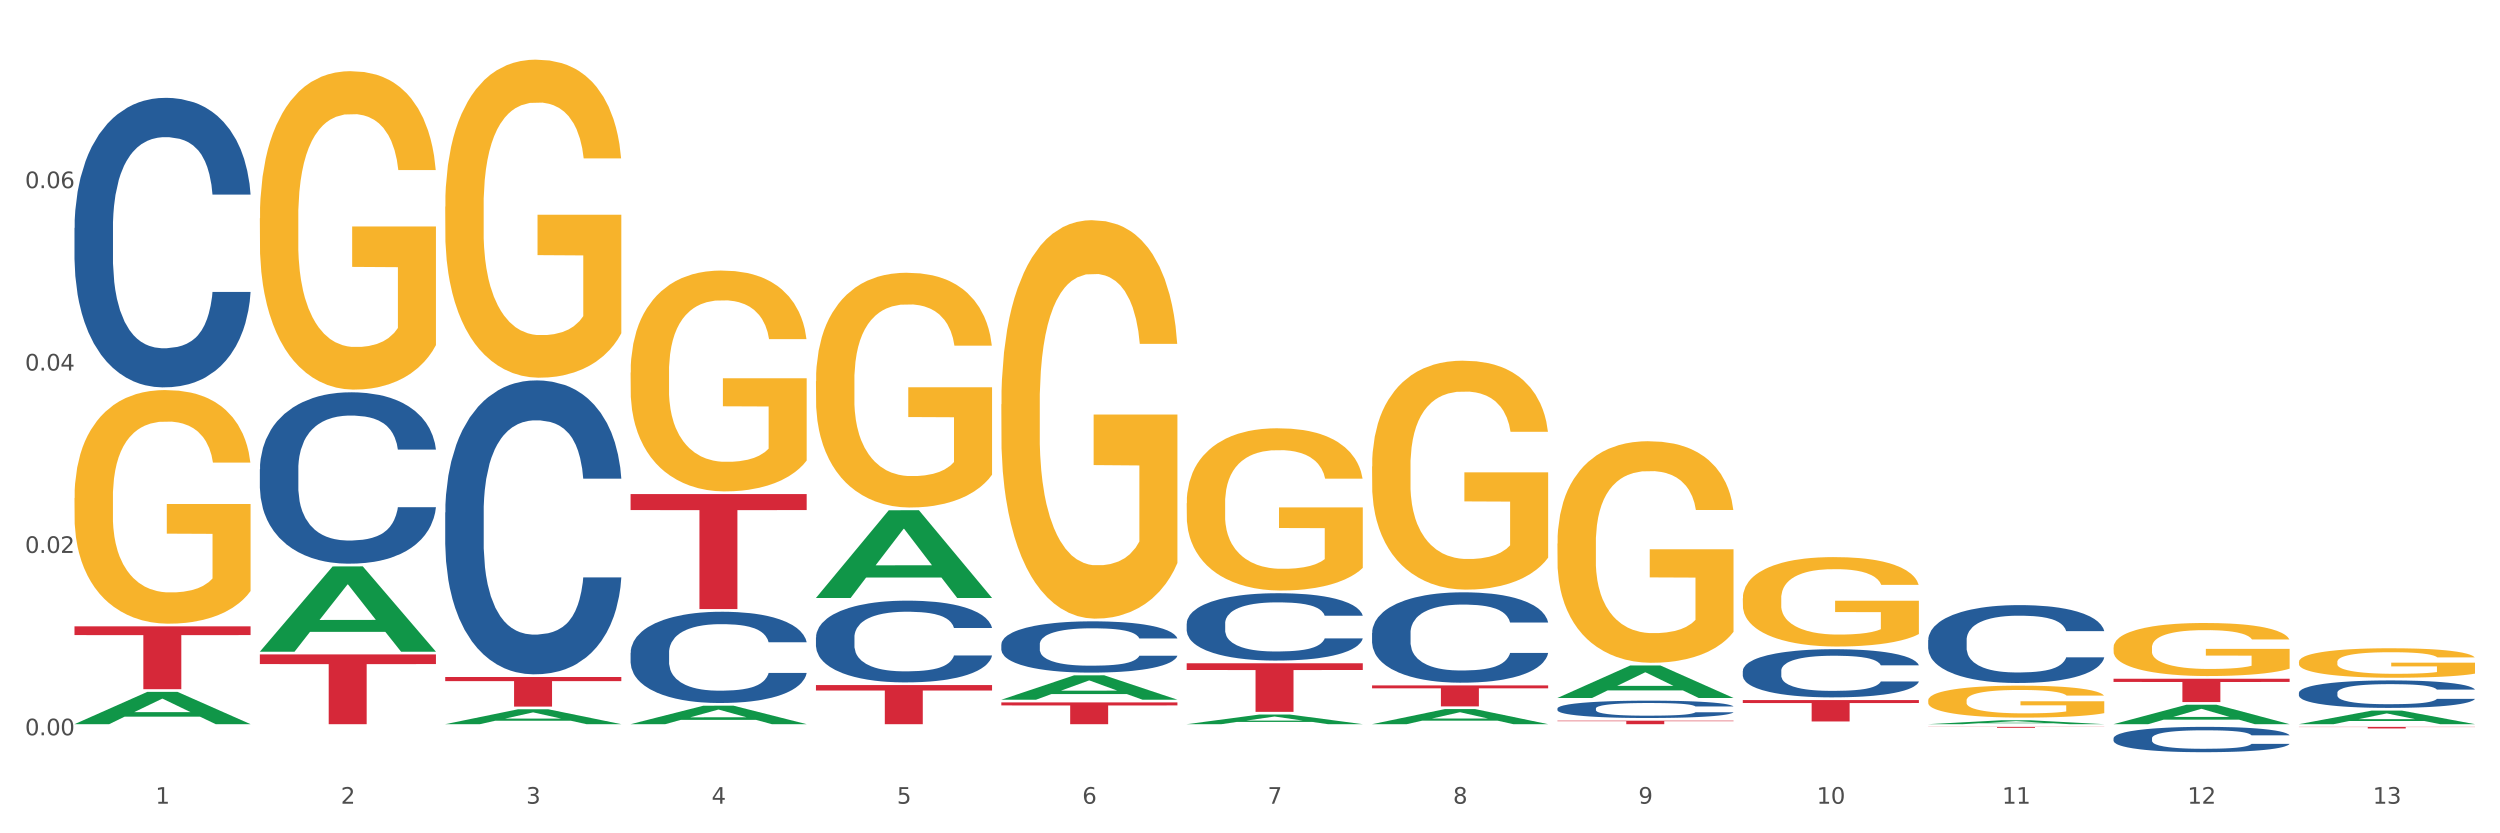 <?xml version="1.0" encoding="utf-8" standalone="no"?>
<!DOCTYPE svg PUBLIC "-//W3C//DTD SVG 1.1//EN"
  "http://www.w3.org/Graphics/SVG/1.1/DTD/svg11.dtd">
<svg xmlns:xlink="http://www.w3.org/1999/xlink" width="1080pt" height="360pt" viewBox="0 0 1080 360" xmlns="http://www.w3.org/2000/svg" version="1.1">
 <rect x="0" y="0" width="1080" height="360" fill="#333333" stroke="none"/>
 <defs>
  <style type="text/css">*{stroke-linejoin: round; stroke-linecap: butt}</style>
 </defs>
 <g id="figure_1">
  <g id="patch_1">
   <path d="M 0 360 
L 1080 360 
L 1080 0 
L 0 0 
z
" style="fill: #ffffff; stroke: #ffffff; stroke-linejoin: miter"/>
  </g>
  <g id="axes_1">
   <g id="matplotlib.axis_1">
    <g id="xtick_1">
     <g id="text_1">
      <!-- 1 -->
      <g style="fill: #4d4d4d" transform="translate(67.159 347.204) scale(0.096 -0.096)">
       <defs>
        <path id="DejaVuSans-31" d="M 794 531 
L 1825 531 
L 1825 4091 
L 703 3866 
L 703 4441 
L 1819 4666 
L 2450 4666 
L 2450 531 
L 3481 531 
L 3481 0 
L 794 0 
L 794 531 
z
" transform="scale(0.016)"/>
       </defs>
       <use xlink:href="#DejaVuSans-31"/>
      </g>
     </g>
    </g>
    <g id="xtick_2">
     <g id="text_2">
      <!-- 2 -->
      <g style="fill: #4d4d4d" transform="translate(147.238 347.204) scale(0.096 -0.096)">
       <defs>
        <path id="DejaVuSans-32" d="M 1228 531 
L 3431 531 
L 3431 0 
L 469 0 
L 469 531 
Q 828 903 1448 1529 
Q 2069 2156 2228 2338 
Q 2531 2678 2651 2914 
Q 2772 3150 2772 3378 
Q 2772 3750 2511 3984 
Q 2250 4219 1831 4219 
Q 1534 4219 1204 4116 
Q 875 4013 500 3803 
L 500 4441 
Q 881 4594 1212 4672 
Q 1544 4750 1819 4750 
Q 2544 4750 2975 4387 
Q 3406 4025 3406 3419 
Q 3406 3131 3298 2873 
Q 3191 2616 2906 2266 
Q 2828 2175 2409 1742 
Q 1991 1309 1228 531 
z
" transform="scale(0.016)"/>
       </defs>
       <use xlink:href="#DejaVuSans-32"/>
      </g>
     </g>
    </g>
    <g id="xtick_3">
     <g id="text_3">
      <!-- 3 -->
      <g style="fill: #4d4d4d" transform="translate(227.317 347.204) scale(0.096 -0.096)">
       <defs>
        <path id="DejaVuSans-33" d="M 2597 2516 
Q 3050 2419 3304 2112 
Q 3559 1806 3559 1356 
Q 3559 666 3084 287 
Q 2609 -91 1734 -91 
Q 1441 -91 1130 -33 
Q 819 25 488 141 
L 488 750 
Q 750 597 1062 519 
Q 1375 441 1716 441 
Q 2309 441 2620 675 
Q 2931 909 2931 1356 
Q 2931 1769 2642 2001 
Q 2353 2234 1838 2234 
L 1294 2234 
L 1294 2753 
L 1863 2753 
Q 2328 2753 2575 2939 
Q 2822 3125 2822 3475 
Q 2822 3834 2567 4026 
Q 2313 4219 1838 4219 
Q 1578 4219 1281 4162 
Q 984 4106 628 3988 
L 628 4550 
Q 988 4650 1302 4700 
Q 1616 4750 1894 4750 
Q 2613 4750 3031 4423 
Q 3450 4097 3450 3541 
Q 3450 3153 3228 2886 
Q 3006 2619 2597 2516 
z
" transform="scale(0.016)"/>
       </defs>
       <use xlink:href="#DejaVuSans-33"/>
      </g>
     </g>
    </g>
    <g id="xtick_4">
     <g id="text_4">
      <!-- 4 -->
      <g style="fill: #4d4d4d" transform="translate(307.396 347.204) scale(0.096 -0.096)">
       <defs>
        <path id="DejaVuSans-34" d="M 2419 4116 
L 825 1625 
L 2419 1625 
L 2419 4116 
z
M 2253 4666 
L 3047 4666 
L 3047 1625 
L 3713 1625 
L 3713 1100 
L 3047 1100 
L 3047 0 
L 2419 0 
L 2419 1100 
L 313 1100 
L 313 1709 
L 2253 4666 
z
" transform="scale(0.016)"/>
       </defs>
       <use xlink:href="#DejaVuSans-34"/>
      </g>
     </g>
    </g>
    <g id="xtick_5">
     <g id="text_5">
      <!-- 5 -->
      <g style="fill: #4d4d4d" transform="translate(387.475 347.204) scale(0.096 -0.096)">
       <defs>
        <path id="DejaVuSans-35" d="M 691 4666 
L 3169 4666 
L 3169 4134 
L 1269 4134 
L 1269 2991 
Q 1406 3038 1543 3061 
Q 1681 3084 1819 3084 
Q 2600 3084 3056 2656 
Q 3513 2228 3513 1497 
Q 3513 744 3044 326 
Q 2575 -91 1722 -91 
Q 1428 -91 1123 -41 
Q 819 9 494 109 
L 494 744 
Q 775 591 1075 516 
Q 1375 441 1709 441 
Q 2250 441 2565 725 
Q 2881 1009 2881 1497 
Q 2881 1984 2565 2268 
Q 2250 2553 1709 2553 
Q 1456 2553 1204 2497 
Q 953 2441 691 2322 
L 691 4666 
z
" transform="scale(0.016)"/>
       </defs>
       <use xlink:href="#DejaVuSans-35"/>
      </g>
     </g>
    </g>
    <g id="xtick_6">
     <g id="text_6">
      <!-- 6 -->
      <g style="fill: #4d4d4d" transform="translate(467.554 347.204) scale(0.096 -0.096)">
       <defs>
        <path id="DejaVuSans-36" d="M 2113 2584 
Q 1688 2584 1439 2293 
Q 1191 2003 1191 1497 
Q 1191 994 1439 701 
Q 1688 409 2113 409 
Q 2538 409 2786 701 
Q 3034 994 3034 1497 
Q 3034 2003 2786 2293 
Q 2538 2584 2113 2584 
z
M 3366 4563 
L 3366 3988 
Q 3128 4100 2886 4159 
Q 2644 4219 2406 4219 
Q 1781 4219 1451 3797 
Q 1122 3375 1075 2522 
Q 1259 2794 1537 2939 
Q 1816 3084 2150 3084 
Q 2853 3084 3261 2657 
Q 3669 2231 3669 1497 
Q 3669 778 3244 343 
Q 2819 -91 2113 -91 
Q 1303 -91 875 529 
Q 447 1150 447 2328 
Q 447 3434 972 4092 
Q 1497 4750 2381 4750 
Q 2619 4750 2861 4703 
Q 3103 4656 3366 4563 
z
" transform="scale(0.016)"/>
       </defs>
       <use xlink:href="#DejaVuSans-36"/>
      </g>
     </g>
    </g>
    <g id="xtick_7">
     <g id="text_7">
      <!-- 7 -->
      <g style="fill: #4d4d4d" transform="translate(547.634 347.204) scale(0.096 -0.096)">
       <defs>
        <path id="DejaVuSans-37" d="M 525 4666 
L 3525 4666 
L 3525 4397 
L 1831 0 
L 1172 0 
L 2766 4134 
L 525 4134 
L 525 4666 
z
" transform="scale(0.016)"/>
       </defs>
       <use xlink:href="#DejaVuSans-37"/>
      </g>
     </g>
    </g>
    <g id="xtick_8">
     <g id="text_8">
      <!-- 8 -->
      <g style="fill: #4d4d4d" transform="translate(627.713 347.204) scale(0.096 -0.096)">
       <defs>
        <path id="DejaVuSans-38" d="M 2034 2216 
Q 1584 2216 1326 1975 
Q 1069 1734 1069 1313 
Q 1069 891 1326 650 
Q 1584 409 2034 409 
Q 2484 409 2743 651 
Q 3003 894 3003 1313 
Q 3003 1734 2745 1975 
Q 2488 2216 2034 2216 
z
M 1403 2484 
Q 997 2584 770 2862 
Q 544 3141 544 3541 
Q 544 4100 942 4425 
Q 1341 4750 2034 4750 
Q 2731 4750 3128 4425 
Q 3525 4100 3525 3541 
Q 3525 3141 3298 2862 
Q 3072 2584 2669 2484 
Q 3125 2378 3379 2068 
Q 3634 1759 3634 1313 
Q 3634 634 3220 271 
Q 2806 -91 2034 -91 
Q 1263 -91 848 271 
Q 434 634 434 1313 
Q 434 1759 690 2068 
Q 947 2378 1403 2484 
z
M 1172 3481 
Q 1172 3119 1398 2916 
Q 1625 2713 2034 2713 
Q 2441 2713 2670 2916 
Q 2900 3119 2900 3481 
Q 2900 3844 2670 4047 
Q 2441 4250 2034 4250 
Q 1625 4250 1398 4047 
Q 1172 3844 1172 3481 
z
" transform="scale(0.016)"/>
       </defs>
       <use xlink:href="#DejaVuSans-38"/>
      </g>
     </g>
    </g>
    <g id="xtick_9">
     <g id="text_9">
      <!-- 9 -->
      <g style="fill: #4d4d4d" transform="translate(707.792 347.204) scale(0.096 -0.096)">
       <defs>
        <path id="DejaVuSans-39" d="M 703 97 
L 703 672 
Q 941 559 1184 500 
Q 1428 441 1663 441 
Q 2288 441 2617 861 
Q 2947 1281 2994 2138 
Q 2813 1869 2534 1725 
Q 2256 1581 1919 1581 
Q 1219 1581 811 2004 
Q 403 2428 403 3163 
Q 403 3881 828 4315 
Q 1253 4750 1959 4750 
Q 2769 4750 3195 4129 
Q 3622 3509 3622 2328 
Q 3622 1225 3098 567 
Q 2575 -91 1691 -91 
Q 1453 -91 1209 -44 
Q 966 3 703 97 
z
M 1959 2075 
Q 2384 2075 2632 2365 
Q 2881 2656 2881 3163 
Q 2881 3666 2632 3958 
Q 2384 4250 1959 4250 
Q 1534 4250 1286 3958 
Q 1038 3666 1038 3163 
Q 1038 2656 1286 2365 
Q 1534 2075 1959 2075 
z
" transform="scale(0.016)"/>
       </defs>
       <use xlink:href="#DejaVuSans-39"/>
      </g>
     </g>
    </g>
    <g id="xtick_10">
     <g id="text_10">
      <!-- 10 -->
      <g style="fill: #4d4d4d" transform="translate(784.817 347.204) scale(0.096 -0.096)">
       <defs>
        <path id="DejaVuSans-30" d="M 2034 4250 
Q 1547 4250 1301 3770 
Q 1056 3291 1056 2328 
Q 1056 1369 1301 889 
Q 1547 409 2034 409 
Q 2525 409 2770 889 
Q 3016 1369 3016 2328 
Q 3016 3291 2770 3770 
Q 2525 4250 2034 4250 
z
M 2034 4750 
Q 2819 4750 3233 4129 
Q 3647 3509 3647 2328 
Q 3647 1150 3233 529 
Q 2819 -91 2034 -91 
Q 1250 -91 836 529 
Q 422 1150 422 2328 
Q 422 3509 836 4129 
Q 1250 4750 2034 4750 
z
" transform="scale(0.016)"/>
       </defs>
       <use xlink:href="#DejaVuSans-31"/>
       <use xlink:href="#DejaVuSans-30" transform="translate(63.623 0)"/>
      </g>
     </g>
    </g>
    <g id="xtick_11">
     <g id="text_11">
      <!-- 11 -->
      <g style="fill: #4d4d4d" transform="translate(864.896 347.204) scale(0.096 -0.096)">
       <use xlink:href="#DejaVuSans-31"/>
       <use xlink:href="#DejaVuSans-31" transform="translate(63.623 0)"/>
      </g>
     </g>
    </g>
    <g id="xtick_12">
     <g id="text_12">
      <!-- 12 -->
      <g style="fill: #4d4d4d" transform="translate(944.975 347.204) scale(0.096 -0.096)">
       <use xlink:href="#DejaVuSans-31"/>
       <use xlink:href="#DejaVuSans-32" transform="translate(63.623 0)"/>
      </g>
     </g>
    </g>
    <g id="xtick_13">
     <g id="text_13">
      <!-- 13 -->
      <g style="fill: #4d4d4d" transform="translate(1025.054 347.204) scale(0.096 -0.096)">
       <use xlink:href="#DejaVuSans-31"/>
       <use xlink:href="#DejaVuSans-33" transform="translate(63.623 0)"/>
      </g>
     </g>
    </g>
    <g id="xtick_14"/>
    <g id="xtick_15"/>
    <g id="xtick_16"/>
    <g id="xtick_17"/>
    <g id="xtick_18"/>
    <g id="xtick_19"/>
    <g id="xtick_20"/>
    <g id="xtick_21"/>
    <g id="xtick_22"/>
    <g id="xtick_23"/>
    <g id="xtick_24"/>
    <g id="xtick_25"/>
   </g>
   <g id="matplotlib.axis_2">
    <g id="ytick_1">
     <g id="text_14">
      <!-- 0.00 -->
      <g style="fill: #4d4d4d" transform="translate(10.8 317.647) scale(0.096 -0.096)">
       <defs>
        <path id="DejaVuSans-2e" d="M 684 794 
L 1344 794 
L 1344 0 
L 684 0 
L 684 794 
z
" transform="scale(0.016)"/>
       </defs>
       <use xlink:href="#DejaVuSans-30"/>
       <use xlink:href="#DejaVuSans-2e" transform="translate(63.623 0)"/>
       <use xlink:href="#DejaVuSans-30" transform="translate(95.41 0)"/>
       <use xlink:href="#DejaVuSans-30" transform="translate(159.033 0)"/>
      </g>
     </g>
    </g>
    <g id="ytick_2">
     <g id="text_15">
      <!-- 0.02 -->
      <g style="fill: #4d4d4d" transform="translate(10.8 238.861) scale(0.096 -0.096)">
       <use xlink:href="#DejaVuSans-30"/>
       <use xlink:href="#DejaVuSans-2e" transform="translate(63.623 0)"/>
       <use xlink:href="#DejaVuSans-30" transform="translate(95.41 0)"/>
       <use xlink:href="#DejaVuSans-32" transform="translate(159.033 0)"/>
      </g>
     </g>
    </g>
    <g id="ytick_3">
     <g id="text_16">
      <!-- 0.04 -->
      <g style="fill: #4d4d4d" transform="translate(10.8 160.074) scale(0.096 -0.096)">
       <use xlink:href="#DejaVuSans-30"/>
       <use xlink:href="#DejaVuSans-2e" transform="translate(63.623 0)"/>
       <use xlink:href="#DejaVuSans-30" transform="translate(95.41 0)"/>
       <use xlink:href="#DejaVuSans-34" transform="translate(159.033 0)"/>
      </g>
     </g>
    </g>
    <g id="ytick_4">
     <g id="text_17">
      <!-- 0.06 -->
      <g style="fill: #4d4d4d" transform="translate(10.8 81.288) scale(0.096 -0.096)">
       <use xlink:href="#DejaVuSans-30"/>
       <use xlink:href="#DejaVuSans-2e" transform="translate(63.623 0)"/>
       <use xlink:href="#DejaVuSans-30" transform="translate(95.41 0)"/>
       <use xlink:href="#DejaVuSans-36" transform="translate(159.033 0)"/>
      </g>
     </g>
    </g>
    <g id="ytick_5"/>
    <g id="ytick_6"/>
    <g id="ytick_7"/>
    <g id="ytick_8"/>
   </g>
   <g id="PolyCollection_1">
    <path d="M 32.175 312.82 
L 32.253 312.807 
L 63.625 298.89 
L 76.644 298.877 
L 108.25 312.847 
L 93.192 312.847 
L 86.369 309.594 
L 53.978 309.594 
L 53.743 309.646 
L 47.155 312.847 
L 32.175 312.847 
L 32.175 312.82 
L 58.056 307.652 
L 82.291 307.639 
L 70.291 301.854 
L 70.134 301.828 
L 69.977 301.867 
L 57.978 307.639 
L 58.056 307.652 
L 32.175 312.82 
z
" clip-path="url(#p30671058a6)" style="fill: #109648"/>
    <path d="M 432.571 303.439 
L 508.646 303.439 
L 508.646 304.746 
L 478.721 304.755 
L 478.721 312.847 
L 462.316 312.847 
L 462.316 304.755 
L 432.571 304.746 
L 432.571 303.448 
L 432.571 303.439 
z
" clip-path="url(#p30671058a6)" style="fill: #d62839"/>
    <path d="M 512.65 286.526 
L 588.725 286.526 
L 588.725 289.443 
L 558.8 289.462 
L 558.8 307.513 
L 542.395 307.513 
L 542.395 289.462 
L 512.65 289.443 
L 512.65 286.546 
L 512.65 286.526 
z
" clip-path="url(#p30671058a6)" style="fill: #d62839"/>
    <path d="M 592.729 296.084 
L 668.804 296.084 
L 668.804 297.346 
L 638.879 297.355 
L 638.879 305.164 
L 622.474 305.164 
L 622.474 297.355 
L 592.729 297.346 
L 592.729 296.093 
L 592.729 296.084 
z
" clip-path="url(#p30671058a6)" style="fill: #d62839"/>
    <path d="M 672.808 311.335 
L 748.883 311.335 
L 748.883 311.545 
L 718.958 311.547 
L 718.958 312.847 
L 702.553 312.847 
L 702.553 311.547 
L 672.808 311.545 
L 672.808 311.337 
L 672.808 311.335 
z
" clip-path="url(#p30671058a6)" style="fill: #d62839"/>
    <path d="M 752.887 302.422 
L 828.963 302.422 
L 828.963 303.71 
L 799.037 303.718 
L 799.037 311.687 
L 782.632 311.687 
L 782.632 303.718 
L 752.887 303.71 
L 752.887 302.431 
L 752.887 302.422 
z
" clip-path="url(#p30671058a6)" style="fill: #d62839"/>
    <path d="M 832.967 314 
L 909.042 314 
L 909.042 314.058 
L 879.116 314.058 
L 879.116 314.42 
L 862.712 314.42 
L 862.712 314.058 
L 832.967 314.058 
L 832.967 314 
L 832.967 314 
z
" clip-path="url(#p30671058a6)" style="fill: #d62839"/>
    <path d="M 993.125 314 
L 1069.2 314 
L 1069.2 314.095 
L 1039.275 314.096 
L 1039.275 314.69 
L 1022.87 314.69 
L 1022.87 314.096 
L 993.125 314.095 
L 993.125 314 
L 993.125 314 
z
" clip-path="url(#p30671058a6)" style="fill: #d62839"/>
    <path d="M 352.492 295.95 
L 428.567 295.95 
L 428.567 298.298 
L 398.641 298.314 
L 398.641 312.847 
L 382.237 312.847 
L 382.237 298.314 
L 352.492 298.298 
L 352.492 295.965 
L 352.492 295.95 
z
" clip-path="url(#p30671058a6)" style="fill: #d62839"/>
    <path d="M 913.046 279.724 
L 913.135 279.703 
L 913.135 278.949 
L 913.315 278.301 
L 914.213 276.731 
L 915.561 275.433 
L 916.549 274.743 
L 917.537 274.177 
L 918.704 273.612 
L 920.141 273.026 
L 922.746 272.168 
L 924.363 271.729 
L 926.339 271.268 
L 929.931 270.598 
L 932.536 270.222 
L 935.231 269.908 
L 939.632 269.531 
L 942.506 269.364 
L 945.559 269.238 
L 949.242 269.154 
L 952.026 269.133 
L 958.134 269.196 
L 963.343 269.385 
L 965.858 269.531 
L 969.092 269.782 
L 970.798 269.95 
L 973.582 270.285 
L 976.457 270.724 
L 978.433 271.101 
L 981.397 271.812 
L 983.642 272.524 
L 985.708 273.403 
L 986.786 274.01 
L 987.594 274.575 
L 988.312 275.224 
L 989.031 276.249 
L 972.864 276.249 
L 972.235 275.517 
L 971.247 274.826 
L 969.81 274.157 
L 968.553 273.738 
L 966.397 273.215 
L 964.421 272.88 
L 962.355 272.629 
L 959.84 272.419 
L 957.864 272.315 
L 955.08 272.231 
L 949.601 272.252 
L 945.919 272.419 
L 943.404 272.629 
L 941.787 272.817 
L 940.35 273.026 
L 938.733 273.319 
L 936.847 273.759 
L 935.5 274.157 
L 934.153 274.659 
L 933.075 275.161 
L 932.087 275.747 
L 931.279 276.375 
L 930.65 277.024 
L 930.111 277.819 
L 929.662 279.138 
L 929.662 282.005 
L 929.841 282.654 
L 930.291 283.512 
L 930.829 284.161 
L 931.728 284.935 
L 932.536 285.459 
L 934.063 286.212 
L 935.769 286.84 
L 937.117 287.238 
L 938.464 287.572 
L 940.799 288.033 
L 943.404 288.41 
L 945.649 288.64 
L 948.703 288.849 
L 950.769 288.933 
L 952.565 288.975 
L 956.966 288.975 
L 960.11 288.912 
L 963.613 288.765 
L 966.307 288.577 
L 968.553 288.347 
L 971.068 287.97 
L 972.684 287.614 
L 972.684 283.24 
L 952.925 283.219 
L 952.925 280.31 
L 989.121 280.31 
L 989.121 288.849 
L 987.594 289.289 
L 985.887 289.686 
L 984.091 290.042 
L 981.397 290.482 
L 978.163 290.9 
L 975.289 291.193 
L 972.235 291.444 
L 968.643 291.675 
L 963.972 291.884 
L 961.098 291.968 
L 957.505 292.03 
L 953.284 292.051 
L 949.601 292.01 
L 946.009 291.905 
L 942.236 291.717 
L 938.554 291.444 
L 935.769 291.172 
L 932.985 290.837 
L 930.021 290.398 
L 927.686 289.979 
L 925.89 289.603 
L 923.914 289.121 
L 921.758 288.493 
L 920.141 287.928 
L 918.704 287.342 
L 917.177 286.589 
L 916.099 285.94 
L 915.022 285.124 
L 914.393 284.517 
L 913.674 283.575 
L 913.135 282.256 
L 913.046 279.724 
z
" clip-path="url(#p30671058a6)" style="fill: #f7b32b"/>
    <path d="M 752.887 258.519 
L 752.977 258.484 
L 752.977 257.213 
L 753.157 256.12 
L 754.055 253.473 
L 755.402 251.286 
L 756.39 250.121 
L 757.378 249.168 
L 758.546 248.216 
L 759.983 247.228 
L 762.588 245.781 
L 764.204 245.04 
L 766.18 244.264 
L 769.773 243.135 
L 772.378 242.5 
L 775.072 241.97 
L 779.473 241.335 
L 782.347 241.053 
L 785.401 240.841 
L 789.084 240.7 
L 791.868 240.665 
L 797.976 240.771 
L 803.185 241.088 
L 805.7 241.335 
L 808.933 241.759 
L 810.64 242.041 
L 813.424 242.606 
L 816.298 243.347 
L 818.274 243.982 
L 821.238 245.181 
L 823.484 246.381 
L 825.549 247.863 
L 826.627 248.886 
L 827.436 249.839 
L 828.154 250.933 
L 828.873 252.662 
L 812.706 252.662 
L 812.077 251.427 
L 811.089 250.262 
L 809.652 249.133 
L 808.394 248.428 
L 806.239 247.545 
L 804.263 246.981 
L 802.197 246.557 
L 799.682 246.205 
L 797.706 246.028 
L 794.922 245.887 
L 789.443 245.922 
L 785.76 246.205 
L 783.246 246.557 
L 781.629 246.875 
L 780.192 247.228 
L 778.575 247.722 
L 776.689 248.463 
L 775.342 249.133 
L 773.994 249.98 
L 772.917 250.827 
L 771.929 251.815 
L 771.12 252.873 
L 770.492 253.967 
L 769.953 255.308 
L 769.504 257.531 
L 769.504 262.365 
L 769.683 263.459 
L 770.132 264.905 
L 770.671 265.999 
L 771.569 267.305 
L 772.378 268.187 
L 773.905 269.457 
L 775.611 270.516 
L 776.958 271.186 
L 778.306 271.75 
L 780.641 272.527 
L 783.246 273.162 
L 785.491 273.55 
L 788.545 273.903 
L 790.611 274.044 
L 792.407 274.115 
L 796.808 274.115 
L 799.952 274.009 
L 803.454 273.762 
L 806.149 273.444 
L 808.394 273.056 
L 810.909 272.421 
L 812.526 271.821 
L 812.526 264.447 
L 792.766 264.411 
L 792.766 259.507 
L 828.963 259.507 
L 828.963 273.903 
L 827.436 274.644 
L 825.729 275.314 
L 823.933 275.914 
L 821.238 276.655 
L 818.005 277.361 
L 815.131 277.855 
L 812.077 278.278 
L 808.484 278.666 
L 803.814 279.019 
L 800.94 279.16 
L 797.347 279.266 
L 793.125 279.301 
L 789.443 279.231 
L 785.85 279.054 
L 782.078 278.737 
L 778.395 278.278 
L 775.611 277.819 
L 772.827 277.255 
L 769.863 276.514 
L 767.528 275.808 
L 765.731 275.173 
L 763.755 274.362 
L 761.6 273.303 
L 759.983 272.35 
L 758.546 271.362 
L 757.019 270.092 
L 755.941 268.998 
L 754.863 267.622 
L 754.235 266.599 
L 753.516 265.011 
L 752.977 262.788 
L 752.887 258.519 
z
" clip-path="url(#p30671058a6)" style="fill: #f7b32b"/>
    <path d="M 672.808 234.835 
L 672.898 234.748 
L 672.898 231.601 
L 673.078 228.891 
L 673.976 222.334 
L 675.323 216.914 
L 676.311 214.029 
L 677.299 211.669 
L 678.467 209.309 
L 679.904 206.861 
L 682.508 203.277 
L 684.125 201.441 
L 686.101 199.518 
L 689.694 196.72 
L 692.299 195.147 
L 694.993 193.836 
L 699.394 192.262 
L 702.268 191.563 
L 705.322 191.038 
L 709.005 190.688 
L 711.789 190.601 
L 717.896 190.863 
L 723.106 191.65 
L 725.621 192.262 
L 728.854 193.311 
L 730.561 194.01 
L 733.345 195.409 
L 736.219 197.245 
L 738.195 198.818 
L 741.159 201.791 
L 743.405 204.763 
L 745.47 208.435 
L 746.548 210.97 
L 747.357 213.33 
L 748.075 216.04 
L 748.794 220.324 
L 732.626 220.324 
L 731.998 217.264 
L 731.01 214.379 
L 729.573 211.582 
L 728.315 209.833 
L 726.16 207.648 
L 724.184 206.249 
L 722.118 205.2 
L 719.603 204.326 
L 717.627 203.889 
L 714.843 203.539 
L 709.364 203.627 
L 705.681 204.326 
L 703.166 205.2 
L 701.55 205.987 
L 700.113 206.861 
L 698.496 208.085 
L 696.61 209.921 
L 695.263 211.582 
L 693.915 213.68 
L 692.837 215.778 
L 691.849 218.225 
L 691.041 220.848 
L 690.412 223.558 
L 689.873 226.88 
L 689.424 232.387 
L 689.424 244.364 
L 689.604 247.074 
L 690.053 250.658 
L 690.592 253.368 
L 691.49 256.602 
L 692.299 258.788 
L 693.825 261.935 
L 695.532 264.558 
L 696.879 266.219 
L 698.226 267.617 
L 700.562 269.541 
L 703.166 271.114 
L 705.412 272.076 
L 708.466 272.95 
L 710.531 273.3 
L 712.328 273.474 
L 716.729 273.474 
L 719.872 273.212 
L 723.375 272.6 
L 726.07 271.813 
L 728.315 270.852 
L 730.83 269.278 
L 732.447 267.792 
L 732.447 249.522 
L 712.687 249.434 
L 712.687 237.283 
L 748.883 237.283 
L 748.883 272.95 
L 747.357 274.786 
L 745.65 276.447 
L 743.854 277.933 
L 741.159 279.769 
L 737.926 281.517 
L 735.052 282.741 
L 731.998 283.79 
L 728.405 284.751 
L 723.735 285.626 
L 720.86 285.975 
L 717.268 286.238 
L 713.046 286.325 
L 709.364 286.15 
L 705.771 285.713 
L 701.999 284.926 
L 698.316 283.79 
L 695.532 282.653 
L 692.748 281.255 
L 689.784 279.419 
L 687.448 277.67 
L 685.652 276.097 
L 683.676 274.086 
L 681.52 271.464 
L 679.904 269.103 
L 678.467 266.656 
L 676.94 263.509 
L 675.862 260.799 
L 674.784 257.389 
L 674.155 254.854 
L 673.437 250.92 
L 672.898 245.413 
L 672.808 234.835 
z
" clip-path="url(#p30671058a6)" style="fill: #f7b32b"/>
    <path d="M 592.729 201.519 
L 592.819 201.429 
L 592.819 198.177 
L 592.999 195.377 
L 593.897 188.602 
L 595.244 183.002 
L 596.232 180.021 
L 597.22 177.582 
L 598.388 175.143 
L 599.825 172.614 
L 602.429 168.911 
L 604.046 167.014 
L 606.022 165.027 
L 609.615 162.136 
L 612.219 160.51 
L 614.914 159.155 
L 619.315 157.529 
L 622.189 156.807 
L 625.243 156.265 
L 628.925 155.903 
L 631.71 155.813 
L 637.817 156.084 
L 643.027 156.897 
L 645.542 157.529 
L 648.775 158.613 
L 650.482 159.336 
L 653.266 160.781 
L 656.14 162.678 
L 658.116 164.304 
L 661.08 167.375 
L 663.325 170.446 
L 665.391 174.24 
L 666.469 176.86 
L 667.277 179.299 
L 667.996 182.099 
L 668.714 186.525 
L 652.547 186.525 
L 651.919 183.363 
L 650.931 180.382 
L 649.494 177.492 
L 648.236 175.685 
L 646.08 173.427 
L 644.105 171.982 
L 642.039 170.898 
L 639.524 169.995 
L 637.548 169.543 
L 634.764 169.182 
L 629.285 169.272 
L 625.602 169.995 
L 623.087 170.898 
L 621.471 171.711 
L 620.033 172.614 
L 618.417 173.879 
L 616.531 175.776 
L 615.183 177.492 
L 613.836 179.66 
L 612.758 181.828 
L 611.77 184.357 
L 610.962 187.067 
L 610.333 189.867 
L 609.794 193.299 
L 609.345 198.99 
L 609.345 211.365 
L 609.525 214.165 
L 609.974 217.869 
L 610.513 220.669 
L 611.411 224.011 
L 612.219 226.269 
L 613.746 229.521 
L 615.453 232.231 
L 616.8 233.947 
L 618.147 235.393 
L 620.483 237.38 
L 623.087 239.006 
L 625.333 239.999 
L 628.386 240.903 
L 630.452 241.264 
L 632.249 241.445 
L 636.65 241.445 
L 639.793 241.174 
L 643.296 240.541 
L 645.991 239.728 
L 648.236 238.735 
L 650.751 237.109 
L 652.368 235.573 
L 652.368 216.695 
L 632.608 216.604 
L 632.608 204.049 
L 668.804 204.049 
L 668.804 240.903 
L 667.277 242.8 
L 665.571 244.516 
L 663.774 246.051 
L 661.08 247.948 
L 657.847 249.755 
L 654.972 251.019 
L 651.919 252.103 
L 648.326 253.097 
L 643.655 254 
L 640.781 254.362 
L 637.189 254.633 
L 632.967 254.723 
L 629.285 254.542 
L 625.692 254.091 
L 621.92 253.278 
L 618.237 252.103 
L 615.453 250.929 
L 612.668 249.484 
L 609.705 247.587 
L 607.369 245.78 
L 605.573 244.154 
L 603.597 242.077 
L 601.441 239.367 
L 599.825 236.928 
L 598.388 234.399 
L 596.861 231.147 
L 595.783 228.347 
L 594.705 224.824 
L 594.076 222.205 
L 593.358 218.14 
L 592.819 212.449 
L 592.729 201.519 
z
" clip-path="url(#p30671058a6)" style="fill: #f7b32b"/>
    <path d="M 512.65 217.405 
L 512.74 217.341 
L 512.74 215.036 
L 512.919 213.051 
L 513.818 208.25 
L 515.165 204.281 
L 516.153 202.168 
L 517.141 200.439 
L 518.308 198.711 
L 519.745 196.918 
L 522.35 194.293 
L 523.967 192.949 
L 525.943 191.54 
L 529.536 189.492 
L 532.14 188.339 
L 534.835 187.379 
L 539.236 186.227 
L 542.11 185.715 
L 545.164 185.33 
L 548.846 185.074 
L 551.631 185.01 
L 557.738 185.202 
L 562.948 185.779 
L 565.462 186.227 
L 568.696 186.995 
L 570.402 187.507 
L 573.187 188.531 
L 576.061 189.876 
L 578.037 191.028 
L 581.001 193.205 
L 583.246 195.382 
L 585.312 198.071 
L 586.39 199.927 
L 587.198 201.656 
L 587.917 203.64 
L 588.635 206.777 
L 572.468 206.777 
L 571.839 204.537 
L 570.851 202.424 
L 569.414 200.375 
L 568.157 199.095 
L 566.001 197.494 
L 564.025 196.47 
L 561.96 195.702 
L 559.445 195.062 
L 557.469 194.741 
L 554.684 194.485 
L 549.206 194.549 
L 545.523 195.062 
L 543.008 195.702 
L 541.391 196.278 
L 539.954 196.918 
L 538.338 197.814 
L 536.451 199.159 
L 535.104 200.375 
L 533.757 201.912 
L 532.679 203.448 
L 531.691 205.241 
L 530.883 207.161 
L 530.254 209.146 
L 529.715 211.579 
L 529.266 215.612 
L 529.266 224.383 
L 529.446 226.368 
L 529.895 228.993 
L 530.434 230.977 
L 531.332 233.346 
L 532.14 234.947 
L 533.667 237.251 
L 535.374 239.172 
L 536.721 240.388 
L 538.068 241.413 
L 540.403 242.821 
L 543.008 243.973 
L 545.254 244.678 
L 548.307 245.318 
L 550.373 245.574 
L 552.169 245.702 
L 556.571 245.702 
L 559.714 245.51 
L 563.217 245.062 
L 565.912 244.486 
L 568.157 243.781 
L 570.672 242.629 
L 572.289 241.541 
L 572.289 228.16 
L 552.529 228.096 
L 552.529 219.197 
L 588.725 219.197 
L 588.725 245.318 
L 587.198 246.662 
L 585.492 247.879 
L 583.695 248.967 
L 581.001 250.312 
L 577.767 251.592 
L 574.893 252.488 
L 571.839 253.256 
L 568.247 253.961 
L 563.576 254.601 
L 560.702 254.857 
L 557.109 255.049 
L 552.888 255.113 
L 549.206 254.985 
L 545.613 254.665 
L 541.841 254.089 
L 538.158 253.256 
L 535.374 252.424 
L 532.589 251.4 
L 529.625 250.055 
L 527.29 248.775 
L 525.494 247.623 
L 523.518 246.15 
L 521.362 244.23 
L 519.745 242.501 
L 518.308 240.708 
L 516.781 238.404 
L 515.704 236.419 
L 514.626 233.922 
L 513.997 232.066 
L 513.279 229.185 
L 512.74 225.151 
L 512.65 217.405 
z
" clip-path="url(#p30671058a6)" style="fill: #f7b32b"/>
    <path d="M 432.571 174.661 
L 432.661 174.504 
L 432.661 168.845 
L 432.84 163.971 
L 433.738 152.18 
L 435.086 142.432 
L 436.074 137.244 
L 437.062 133 
L 438.229 128.755 
L 439.666 124.353 
L 442.271 117.907 
L 443.888 114.605 
L 445.864 111.147 
L 449.456 106.116 
L 452.061 103.286 
L 454.756 100.928 
L 459.157 98.098 
L 462.031 96.84 
L 465.085 95.897 
L 468.767 95.268 
L 471.551 95.111 
L 477.659 95.582 
L 482.868 96.997 
L 485.383 98.098 
L 488.617 99.984 
L 490.323 101.242 
L 493.108 103.758 
L 495.982 107.059 
L 497.958 109.889 
L 500.922 115.234 
L 503.167 120.58 
L 505.233 127.183 
L 506.311 131.742 
L 507.119 135.987 
L 507.838 140.86 
L 508.556 148.564 
L 492.389 148.564 
L 491.76 143.061 
L 490.772 137.873 
L 489.335 132.842 
L 488.078 129.698 
L 485.922 125.768 
L 483.946 123.252 
L 481.88 121.366 
L 479.366 119.794 
L 477.39 119.007 
L 474.605 118.379 
L 469.126 118.536 
L 465.444 119.794 
L 462.929 121.366 
L 461.312 122.781 
L 459.875 124.353 
L 458.258 126.554 
L 456.372 129.855 
L 455.025 132.842 
L 453.678 136.616 
L 452.6 140.389 
L 451.612 144.791 
L 450.804 149.507 
L 450.175 154.381 
L 449.636 160.355 
L 449.187 170.259 
L 449.187 191.798 
L 449.367 196.672 
L 449.816 203.117 
L 450.355 207.991 
L 451.253 213.808 
L 452.061 217.738 
L 453.588 223.398 
L 455.295 228.115 
L 456.642 231.102 
L 457.989 233.617 
L 460.324 237.076 
L 462.929 239.906 
L 465.174 241.635 
L 468.228 243.207 
L 470.294 243.836 
L 472.09 244.15 
L 476.491 244.15 
L 479.635 243.679 
L 483.138 242.578 
L 485.832 241.163 
L 488.078 239.434 
L 490.593 236.604 
L 492.209 233.931 
L 492.209 201.074 
L 472.45 200.916 
L 472.45 179.064 
L 508.646 179.064 
L 508.646 243.207 
L 507.119 246.509 
L 505.413 249.496 
L 503.616 252.168 
L 500.922 255.47 
L 497.688 258.614 
L 494.814 260.815 
L 491.76 262.702 
L 488.168 264.431 
L 483.497 266.003 
L 480.623 266.632 
L 477.03 267.104 
L 472.809 267.261 
L 469.126 266.947 
L 465.534 266.16 
L 461.761 264.746 
L 458.079 262.702 
L 455.295 260.658 
L 452.51 258.143 
L 449.546 254.841 
L 447.211 251.697 
L 445.415 248.867 
L 443.439 245.251 
L 441.283 240.534 
L 439.666 236.29 
L 438.229 231.888 
L 436.702 226.228 
L 435.625 221.354 
L 434.547 215.223 
L 433.918 210.664 
L 433.199 203.589 
L 432.661 193.684 
L 432.571 174.661 
z
" clip-path="url(#p30671058a6)" style="fill: #f7b32b"/>
    <path d="M 352.492 164.692 
L 352.581 164.6 
L 352.581 161.265 
L 352.761 158.394 
L 353.659 151.448 
L 355.006 145.705 
L 355.994 142.649 
L 356.982 140.148 
L 358.15 137.647 
L 359.587 135.054 
L 362.192 131.256 
L 363.809 129.311 
L 365.785 127.274 
L 369.377 124.31 
L 371.982 122.642 
L 374.676 121.253 
L 379.078 119.586 
L 381.952 118.845 
L 385.005 118.289 
L 388.688 117.919 
L 391.472 117.826 
L 397.58 118.104 
L 402.789 118.938 
L 405.304 119.586 
L 408.538 120.697 
L 410.244 121.438 
L 413.028 122.92 
L 415.903 124.865 
L 417.879 126.533 
L 420.843 129.682 
L 423.088 132.831 
L 425.154 136.721 
L 426.232 139.407 
L 427.04 141.908 
L 427.758 144.779 
L 428.477 149.317 
L 412.31 149.317 
L 411.681 146.076 
L 410.693 143.019 
L 409.256 140.055 
L 407.999 138.203 
L 405.843 135.887 
L 403.867 134.405 
L 401.801 133.294 
L 399.286 132.368 
L 397.31 131.905 
L 394.526 131.534 
L 389.047 131.627 
L 385.365 132.368 
L 382.85 133.294 
L 381.233 134.127 
L 379.796 135.054 
L 378.179 136.35 
L 376.293 138.295 
L 374.946 140.055 
L 373.599 142.278 
L 372.521 144.501 
L 371.533 147.094 
L 370.724 149.873 
L 370.096 152.744 
L 369.557 156.264 
L 369.108 162.099 
L 369.108 174.788 
L 369.287 177.659 
L 369.737 181.457 
L 370.275 184.328 
L 371.174 187.755 
L 371.982 190.07 
L 373.509 193.405 
L 375.215 196.183 
L 376.563 197.943 
L 377.91 199.425 
L 380.245 201.463 
L 382.85 203.13 
L 385.095 204.149 
L 388.149 205.075 
L 390.215 205.445 
L 392.011 205.631 
L 396.412 205.631 
L 399.556 205.353 
L 403.059 204.704 
L 405.753 203.871 
L 407.999 202.852 
L 410.514 201.185 
L 412.13 199.61 
L 412.13 180.253 
L 392.37 180.16 
L 392.37 167.286 
L 428.567 167.286 
L 428.567 205.075 
L 427.04 207.02 
L 425.333 208.78 
L 423.537 210.354 
L 420.843 212.299 
L 417.609 214.152 
L 414.735 215.448 
L 411.681 216.56 
L 408.088 217.579 
L 403.418 218.505 
L 400.544 218.875 
L 396.951 219.153 
L 392.73 219.246 
L 389.047 219.061 
L 385.455 218.598 
L 381.682 217.764 
L 378 216.56 
L 375.215 215.356 
L 372.431 213.874 
L 369.467 211.929 
L 367.132 210.076 
L 365.335 208.409 
L 363.359 206.279 
L 361.204 203.5 
L 359.587 201 
L 358.15 198.406 
L 356.623 195.072 
L 355.545 192.201 
L 354.468 188.588 
L 353.839 185.902 
L 353.12 181.735 
L 352.581 175.899 
L 352.492 164.692 
z
" clip-path="url(#p30671058a6)" style="fill: #f7b32b"/>
    <path d="M 272.412 160.963 
L 272.502 160.876 
L 272.502 157.739 
L 272.682 155.038 
L 273.58 148.502 
L 274.927 143.1 
L 275.915 140.224 
L 276.903 137.872 
L 278.071 135.519 
L 279.508 133.079 
L 282.113 129.507 
L 283.729 127.677 
L 285.705 125.76 
L 289.298 122.971 
L 291.903 121.403 
L 294.597 120.096 
L 298.998 118.527 
L 301.873 117.83 
L 304.926 117.308 
L 308.609 116.959 
L 311.393 116.872 
L 317.501 117.133 
L 322.71 117.917 
L 325.225 118.527 
L 328.458 119.573 
L 330.165 120.27 
L 332.949 121.664 
L 335.823 123.494 
L 337.799 125.063 
L 340.763 128.025 
L 343.009 130.988 
L 345.075 134.648 
L 346.152 137.175 
L 346.961 139.527 
L 347.679 142.229 
L 348.398 146.498 
L 332.231 146.498 
L 331.602 143.449 
L 330.614 140.573 
L 329.177 137.785 
L 327.919 136.042 
L 325.764 133.863 
L 323.788 132.469 
L 321.722 131.424 
L 319.207 130.552 
L 317.231 130.117 
L 314.447 129.768 
L 308.968 129.855 
L 305.286 130.552 
L 302.771 131.424 
L 301.154 132.208 
L 299.717 133.079 
L 298.1 134.299 
L 296.214 136.129 
L 294.867 137.785 
L 293.52 139.876 
L 292.442 141.967 
L 291.454 144.407 
L 290.645 147.021 
L 290.017 149.722 
L 289.478 153.034 
L 289.029 158.523 
L 289.029 170.461 
L 289.208 173.162 
L 289.657 176.735 
L 290.196 179.436 
L 291.094 182.66 
L 291.903 184.838 
L 293.43 187.975 
L 295.136 190.59 
L 296.483 192.245 
L 297.831 193.639 
L 300.166 195.556 
L 302.771 197.125 
L 305.016 198.083 
L 308.07 198.955 
L 310.136 199.303 
L 311.932 199.477 
L 316.333 199.477 
L 319.477 199.216 
L 322.98 198.606 
L 325.674 197.822 
L 327.919 196.863 
L 330.434 195.295 
L 332.051 193.814 
L 332.051 175.602 
L 312.291 175.515 
L 312.291 163.403 
L 348.488 163.403 
L 348.488 198.955 
L 346.961 200.785 
L 345.254 202.44 
L 343.458 203.921 
L 340.763 205.751 
L 337.53 207.494 
L 334.656 208.714 
L 331.602 209.76 
L 328.009 210.718 
L 323.339 211.589 
L 320.465 211.938 
L 316.872 212.199 
L 312.651 212.287 
L 308.968 212.112 
L 305.375 211.677 
L 301.603 210.892 
L 297.921 209.76 
L 295.136 208.627 
L 292.352 207.233 
L 289.388 205.403 
L 287.053 203.66 
L 285.256 202.092 
L 283.28 200.087 
L 281.125 197.473 
L 279.508 195.121 
L 278.071 192.681 
L 276.544 189.544 
L 275.466 186.843 
L 274.388 183.444 
L 273.76 180.917 
L 273.041 176.996 
L 272.502 171.507 
L 272.412 160.963 
z
" clip-path="url(#p30671058a6)" style="fill: #f7b32b"/>
    <path d="M 832.967 302.586 
L 833.056 302.574 
L 833.056 302.12 
L 833.236 301.729 
L 834.134 300.783 
L 835.481 300.001 
L 836.469 299.585 
L 837.457 299.244 
L 838.625 298.904 
L 840.062 298.551 
L 842.667 298.034 
L 844.283 297.769 
L 846.259 297.491 
L 849.852 297.088 
L 852.457 296.861 
L 855.151 296.672 
L 859.552 296.445 
L 862.427 296.344 
L 865.48 296.268 
L 869.163 296.218 
L 871.947 296.205 
L 878.055 296.243 
L 883.264 296.356 
L 885.779 296.445 
L 889.012 296.596 
L 890.719 296.697 
L 893.503 296.899 
L 896.377 297.163 
L 898.353 297.39 
L 901.317 297.819 
L 903.563 298.248 
L 905.629 298.778 
L 906.706 299.143 
L 907.515 299.484 
L 908.233 299.875 
L 908.952 300.493 
L 892.785 300.493 
L 892.156 300.051 
L 891.168 299.635 
L 889.731 299.232 
L 888.474 298.979 
L 886.318 298.664 
L 884.342 298.462 
L 882.276 298.311 
L 879.761 298.185 
L 877.785 298.122 
L 875.001 298.071 
L 869.522 298.084 
L 865.84 298.185 
L 863.325 298.311 
L 861.708 298.425 
L 860.271 298.551 
L 858.654 298.727 
L 856.768 298.992 
L 855.421 299.232 
L 854.074 299.534 
L 852.996 299.837 
L 852.008 300.19 
L 851.199 300.568 
L 850.571 300.959 
L 850.032 301.439 
L 849.583 302.233 
L 849.583 303.961 
L 849.762 304.352 
L 850.211 304.869 
L 850.75 305.26 
L 851.648 305.726 
L 852.457 306.042 
L 853.984 306.496 
L 855.69 306.874 
L 857.038 307.114 
L 858.385 307.315 
L 860.72 307.593 
L 863.325 307.82 
L 865.57 307.959 
L 868.624 308.085 
L 870.69 308.135 
L 872.486 308.16 
L 876.887 308.16 
L 880.031 308.123 
L 883.534 308.034 
L 886.228 307.921 
L 888.474 307.782 
L 890.988 307.555 
L 892.605 307.341 
L 892.605 304.705 
L 872.845 304.692 
L 872.845 302.939 
L 909.042 302.939 
L 909.042 308.085 
L 907.515 308.35 
L 905.808 308.589 
L 904.012 308.804 
L 901.317 309.068 
L 898.084 309.321 
L 895.21 309.497 
L 892.156 309.649 
L 888.563 309.787 
L 883.893 309.913 
L 881.019 309.964 
L 877.426 310.002 
L 873.205 310.014 
L 869.522 309.989 
L 865.929 309.926 
L 862.157 309.812 
L 858.475 309.649 
L 855.69 309.485 
L 852.906 309.283 
L 849.942 309.018 
L 847.607 308.766 
L 845.81 308.539 
L 843.834 308.249 
L 841.679 307.87 
L 840.062 307.53 
L 838.625 307.177 
L 837.098 306.723 
L 836.02 306.332 
L 834.942 305.84 
L 834.314 305.474 
L 833.595 304.907 
L 833.056 304.112 
L 832.967 302.586 
z
" clip-path="url(#p30671058a6)" style="fill: #f7b32b"/>
    <path d="M 192.333 89.258 
L 192.423 89.133 
L 192.423 84.615 
L 192.603 80.725 
L 193.501 71.313 
L 194.848 63.533 
L 195.836 59.391 
L 196.824 56.003 
L 197.992 52.615 
L 199.429 49.101 
L 202.034 43.956 
L 203.65 41.321 
L 205.626 38.56 
L 209.219 34.544 
L 211.824 32.285 
L 214.518 30.403 
L 218.919 28.144 
L 221.793 27.14 
L 224.847 26.387 
L 228.53 25.885 
L 231.314 25.759 
L 237.422 26.136 
L 242.631 27.265 
L 245.146 28.144 
L 248.379 29.65 
L 250.086 30.654 
L 252.87 32.662 
L 255.744 35.297 
L 257.72 37.556 
L 260.684 41.822 
L 262.93 46.089 
L 264.995 51.36 
L 266.073 54.999 
L 266.882 58.387 
L 267.6 62.278 
L 268.319 68.427 
L 252.152 68.427 
L 251.523 64.035 
L 250.535 59.893 
L 249.098 55.878 
L 247.84 53.368 
L 245.685 50.23 
L 243.709 48.223 
L 241.643 46.717 
L 239.128 45.462 
L 237.152 44.834 
L 234.368 44.332 
L 228.889 44.458 
L 225.206 45.462 
L 222.692 46.717 
L 221.075 47.846 
L 219.638 49.101 
L 218.021 50.858 
L 216.135 53.493 
L 214.788 55.878 
L 213.44 58.889 
L 212.363 61.901 
L 211.375 65.415 
L 210.566 69.18 
L 209.937 73.07 
L 209.399 77.839 
L 208.949 85.745 
L 208.949 102.937 
L 209.129 106.827 
L 209.578 111.972 
L 210.117 115.863 
L 211.015 120.506 
L 211.824 123.643 
L 213.351 128.161 
L 215.057 131.926 
L 216.404 134.31 
L 217.752 136.318 
L 220.087 139.079 
L 222.692 141.338 
L 224.937 142.718 
L 227.991 143.973 
L 230.057 144.475 
L 231.853 144.726 
L 236.254 144.726 
L 239.398 144.349 
L 242.9 143.471 
L 245.595 142.342 
L 247.84 140.961 
L 250.355 138.702 
L 251.972 136.569 
L 251.972 110.341 
L 232.212 110.216 
L 232.212 92.772 
L 268.408 92.772 
L 268.408 143.973 
L 266.882 146.608 
L 265.175 148.993 
L 263.379 151.126 
L 260.684 153.761 
L 257.451 156.271 
L 254.577 158.028 
L 251.523 159.534 
L 247.93 160.914 
L 243.26 162.169 
L 240.386 162.671 
L 236.793 163.048 
L 232.571 163.173 
L 228.889 162.922 
L 225.296 162.295 
L 221.524 161.165 
L 217.841 159.534 
L 215.057 157.903 
L 212.273 155.895 
L 209.309 153.259 
L 206.974 150.75 
L 205.177 148.491 
L 203.201 145.604 
L 201.046 141.84 
L 199.429 138.451 
L 197.992 134.938 
L 196.465 130.42 
L 195.387 126.53 
L 194.309 121.635 
L 193.681 117.996 
L 192.962 112.349 
L 192.423 104.443 
L 192.333 89.258 
z
" clip-path="url(#p30671058a6)" style="fill: #f7b32b"/>
    <path d="M 272.412 213.44 
L 348.488 213.44 
L 348.488 220.344 
L 318.562 220.39 
L 318.562 263.122 
L 302.157 263.122 
L 302.157 220.39 
L 272.412 220.344 
L 272.412 213.486 
L 272.412 213.44 
z
" clip-path="url(#p30671058a6)" style="fill: #d62839"/>
    <path d="M 112.254 282.693 
L 188.329 282.693 
L 188.329 286.883 
L 158.404 286.911 
L 158.404 312.847 
L 141.999 312.847 
L 141.999 286.911 
L 112.254 286.883 
L 112.254 282.721 
L 112.254 282.693 
z
" clip-path="url(#p30671058a6)" style="fill: #d62839"/>
    <path d="M 993.125 299.277 
L 993.215 299.267 
L 993.215 298.963 
L 993.485 298.551 
L 994.474 297.791 
L 995.733 297.216 
L 997.891 296.544 
L 999.06 296.262 
L 1000.588 295.947 
L 1003.736 295.437 
L 1007.333 295.004 
L 1009.851 294.765 
L 1011.739 294.613 
L 1015.965 294.342 
L 1018.393 294.222 
L 1020.911 294.125 
L 1023.069 294.06 
L 1026.666 293.984 
L 1029.544 293.951 
L 1032.871 293.94 
L 1035.659 293.951 
L 1039.345 293.995 
L 1044.741 294.125 
L 1046.809 294.201 
L 1049.597 294.331 
L 1052.474 294.505 
L 1054.812 294.678 
L 1057.51 294.928 
L 1060.298 295.253 
L 1062.995 295.665 
L 1064.884 296.045 
L 1066.412 296.446 
L 1067.761 296.934 
L 1068.75 297.466 
L 1069.2 297.911 
L 1052.744 297.911 
L 1052.294 297.509 
L 1051.395 297.075 
L 1050.496 296.782 
L 1049.507 296.544 
L 1047.978 296.273 
L 1046.629 296.099 
L 1044.381 295.893 
L 1042.313 295.763 
L 1040.604 295.687 
L 1038.536 295.622 
L 1034.13 295.557 
L 1030.983 295.557 
L 1029.004 295.578 
L 1026.576 295.633 
L 1024.508 295.709 
L 1022.08 295.839 
L 1020.192 295.98 
L 1018.303 296.164 
L 1017.224 296.294 
L 1015.606 296.533 
L 1014.527 296.728 
L 1013.088 297.065 
L 1012.278 297.303 
L 1010.84 297.921 
L 1010.21 298.377 
L 1009.94 298.692 
L 1009.761 299.039 
L 1009.761 300.731 
L 1010.3 301.49 
L 1010.75 301.816 
L 1011.469 302.185 
L 1012.818 302.662 
L 1014.796 303.128 
L 1016.865 303.465 
L 1018.573 303.671 
L 1020.192 303.822 
L 1021.81 303.942 
L 1023.789 304.05 
L 1025.407 304.115 
L 1027.835 304.18 
L 1030.713 304.213 
L 1032.961 304.213 
L 1037.547 304.159 
L 1039.615 304.105 
L 1041.594 304.029 
L 1043.752 303.909 
L 1045.46 303.779 
L 1046.449 303.681 
L 1048.068 303.475 
L 1049.327 303.258 
L 1050.406 303.009 
L 1051.125 302.792 
L 1051.935 302.467 
L 1052.564 302.098 
L 1052.744 301.902 
L 1069.2 301.902 
L 1068.84 302.293 
L 1068.211 302.673 
L 1066.952 303.182 
L 1065.963 303.475 
L 1064.434 303.833 
L 1062.815 304.137 
L 1060.567 304.473 
L 1058.499 304.723 
L 1056.341 304.94 
L 1054.003 305.135 
L 1049.777 305.406 
L 1048.248 305.482 
L 1045.011 305.612 
L 1042.493 305.688 
L 1038.806 305.764 
L 1035.029 305.808 
L 1031.072 305.818 
L 1027.565 305.797 
L 1023.699 305.732 
L 1021.271 305.667 
L 1018.573 305.569 
L 1015.426 305.417 
L 1012.458 305.233 
L 1009.671 305.016 
L 1007.063 304.766 
L 1004.635 304.484 
L 1001.488 304.018 
L 999.15 303.562 
L 997.441 303.139 
L 996.272 302.781 
L 995.103 302.326 
L 994.474 302.011 
L 993.485 301.252 
L 993.125 300.547 
L 993.125 299.277 
z
" clip-path="url(#p30671058a6)" style="fill: #255c99"/>
    <path d="M 913.046 318.92 
L 913.136 318.91 
L 913.136 318.63 
L 913.405 318.25 
L 914.395 317.55 
L 915.653 317.02 
L 917.812 316.4 
L 918.981 316.14 
L 920.509 315.85 
L 923.657 315.38 
L 927.254 314.98 
L 929.771 314.76 
L 931.66 314.62 
L 935.886 314.37 
L 938.314 314.26 
L 940.832 314.17 
L 942.99 314.11 
L 946.587 314.04 
L 949.465 314.01 
L 952.792 314 
L 955.579 314.01 
L 959.266 314.05 
L 964.662 314.17 
L 966.73 314.24 
L 969.518 314.36 
L 972.395 314.52 
L 974.733 314.68 
L 977.431 314.91 
L 980.218 315.21 
L 982.916 315.59 
L 984.805 315.94 
L 986.333 316.31 
L 987.682 316.76 
L 988.671 317.25 
L 989.121 317.66 
L 972.665 317.66 
L 972.215 317.29 
L 971.316 316.89 
L 970.417 316.62 
L 969.428 316.4 
L 967.899 316.15 
L 966.55 315.99 
L 964.302 315.8 
L 962.234 315.68 
L 960.525 315.61 
L 958.457 315.55 
L 954.051 315.49 
L 950.903 315.49 
L 948.925 315.51 
L 946.497 315.56 
L 944.429 315.63 
L 942.001 315.75 
L 940.113 315.88 
L 938.224 316.05 
L 937.145 316.17 
L 935.527 316.39 
L 934.447 316.57 
L 933.009 316.88 
L 932.199 317.1 
L 930.761 317.67 
L 930.131 318.09 
L 929.861 318.38 
L 929.681 318.7 
L 929.681 320.26 
L 930.221 320.96 
L 930.671 321.26 
L 931.39 321.6 
L 932.739 322.04 
L 934.717 322.47 
L 936.785 322.78 
L 938.494 322.97 
L 940.113 323.11 
L 941.731 323.22 
L 943.71 323.32 
L 945.328 323.38 
L 947.756 323.44 
L 950.634 323.47 
L 952.882 323.47 
L 957.468 323.42 
L 959.536 323.37 
L 961.514 323.3 
L 963.673 323.19 
L 965.381 323.07 
L 966.37 322.98 
L 967.989 322.79 
L 969.248 322.59 
L 970.327 322.36 
L 971.046 322.16 
L 971.856 321.86 
L 972.485 321.52 
L 972.665 321.34 
L 989.121 321.34 
L 988.761 321.7 
L 988.132 322.05 
L 986.873 322.52 
L 985.884 322.79 
L 984.355 323.12 
L 982.736 323.4 
L 980.488 323.71 
L 978.42 323.94 
L 976.262 324.14 
L 973.924 324.32 
L 969.697 324.57 
L 968.169 324.64 
L 964.931 324.76 
L 962.414 324.83 
L 958.727 324.899 
L 954.95 324.94 
L 950.993 324.95 
L 947.486 324.93 
L 943.62 324.87 
L 941.192 324.81 
L 938.494 324.72 
L 935.347 324.58 
L 932.379 324.41 
L 929.592 324.21 
L 926.984 323.98 
L 924.556 323.72 
L 921.409 323.29 
L 919.071 322.87 
L 917.362 322.48 
L 916.193 322.15 
L 915.024 321.73 
L 914.395 321.44 
L 913.405 320.74 
L 913.046 320.09 
L 913.046 318.92 
z
" clip-path="url(#p30671058a6)" style="fill: #255c99"/>
    <path d="M 832.967 276.523 
L 833.056 276.493 
L 833.056 275.632 
L 833.326 274.465 
L 834.315 272.314 
L 835.574 270.685 
L 837.732 268.78 
L 838.901 267.981 
L 840.43 267.09 
L 843.577 265.646 
L 847.174 264.417 
L 849.692 263.741 
L 851.581 263.311 
L 855.807 262.543 
L 858.235 262.205 
L 860.753 261.928 
L 862.911 261.744 
L 866.508 261.529 
L 869.385 261.436 
L 872.713 261.406 
L 875.5 261.436 
L 879.187 261.559 
L 884.583 261.928 
L 886.651 262.143 
L 889.438 262.512 
L 892.316 263.003 
L 894.654 263.495 
L 897.352 264.202 
L 900.139 265.124 
L 902.837 266.291 
L 904.725 267.367 
L 906.254 268.504 
L 907.603 269.886 
L 908.592 271.392 
L 909.042 272.652 
L 892.586 272.652 
L 892.136 271.515 
L 891.237 270.286 
L 890.338 269.456 
L 889.348 268.78 
L 887.82 268.012 
L 886.471 267.52 
L 884.223 266.937 
L 882.155 266.568 
L 880.446 266.353 
L 878.378 266.168 
L 873.972 265.984 
L 870.824 265.984 
L 868.846 266.045 
L 866.418 266.199 
L 864.35 266.414 
L 861.922 266.783 
L 860.033 267.182 
L 858.145 267.705 
L 857.066 268.073 
L 855.447 268.749 
L 854.368 269.303 
L 852.929 270.255 
L 852.12 270.931 
L 850.681 272.683 
L 850.052 273.973 
L 849.782 274.864 
L 849.602 275.847 
L 849.602 280.641 
L 850.142 282.792 
L 850.591 283.714 
L 851.311 284.758 
L 852.66 286.11 
L 854.638 287.432 
L 856.706 288.384 
L 858.415 288.968 
L 860.033 289.398 
L 861.652 289.736 
L 863.63 290.044 
L 865.249 290.228 
L 867.677 290.412 
L 870.554 290.504 
L 872.803 290.504 
L 877.389 290.351 
L 879.457 290.197 
L 881.435 289.982 
L 883.593 289.644 
L 885.302 289.275 
L 886.291 288.999 
L 887.91 288.415 
L 889.169 287.8 
L 890.248 287.094 
L 890.967 286.479 
L 891.776 285.557 
L 892.406 284.513 
L 892.586 283.959 
L 909.042 283.959 
L 908.682 285.066 
L 908.053 286.141 
L 906.794 287.585 
L 905.804 288.415 
L 904.276 289.429 
L 902.657 290.289 
L 900.409 291.242 
L 898.341 291.949 
L 896.183 292.563 
L 893.845 293.116 
L 889.618 293.884 
L 888.09 294.1 
L 884.852 294.468 
L 882.334 294.683 
L 878.648 294.898 
L 874.871 295.021 
L 870.914 295.052 
L 867.407 294.991 
L 863.54 294.806 
L 861.113 294.622 
L 858.415 294.345 
L 855.268 293.915 
L 852.3 293.393 
L 849.512 292.778 
L 846.905 292.072 
L 844.477 291.273 
L 841.329 289.951 
L 838.991 288.661 
L 837.283 287.462 
L 836.114 286.448 
L 834.945 285.158 
L 834.315 284.267 
L 833.326 282.116 
L 832.967 280.119 
L 832.967 276.523 
z
" clip-path="url(#p30671058a6)" style="fill: #255c99"/>
    <path d="M 752.887 289.807 
L 752.977 289.788 
L 752.977 289.256 
L 753.247 288.533 
L 754.236 287.203 
L 755.495 286.195 
L 757.653 285.017 
L 758.822 284.522 
L 760.351 283.971 
L 763.498 283.078 
L 767.095 282.317 
L 769.613 281.899 
L 771.501 281.633 
L 775.728 281.158 
L 778.156 280.949 
L 780.674 280.777 
L 782.832 280.663 
L 786.429 280.53 
L 789.306 280.473 
L 792.633 280.454 
L 795.421 280.473 
L 799.108 280.549 
L 804.503 280.777 
L 806.572 280.911 
L 809.359 281.139 
L 812.237 281.443 
L 814.575 281.747 
L 817.273 282.184 
L 820.06 282.754 
L 822.758 283.477 
L 824.646 284.142 
L 826.175 284.845 
L 827.524 285.701 
L 828.513 286.632 
L 828.963 287.412 
L 812.507 287.412 
L 812.057 286.708 
L 811.158 285.948 
L 810.258 285.435 
L 809.269 285.017 
L 807.741 284.541 
L 806.392 284.237 
L 804.144 283.876 
L 802.075 283.648 
L 800.367 283.515 
L 798.299 283.401 
L 793.892 283.287 
L 790.745 283.287 
L 788.767 283.325 
L 786.339 283.42 
L 784.271 283.553 
L 781.843 283.781 
L 779.954 284.028 
L 778.066 284.351 
L 776.987 284.579 
L 775.368 284.998 
L 774.289 285.34 
L 772.85 285.929 
L 772.041 286.347 
L 770.602 287.431 
L 769.973 288.229 
L 769.703 288.78 
L 769.523 289.389 
L 769.523 292.354 
L 770.063 293.685 
L 770.512 294.255 
L 771.232 294.901 
L 772.581 295.738 
L 774.559 296.555 
L 776.627 297.144 
L 778.336 297.506 
L 779.954 297.772 
L 781.573 297.981 
L 783.551 298.171 
L 785.17 298.285 
L 787.598 298.399 
L 790.475 298.456 
L 792.723 298.456 
L 797.31 298.361 
L 799.378 298.266 
L 801.356 298.133 
L 803.514 297.924 
L 805.223 297.696 
L 806.212 297.525 
L 807.831 297.163 
L 809.089 296.783 
L 810.169 296.346 
L 810.888 295.966 
L 811.697 295.396 
L 812.327 294.749 
L 812.507 294.407 
L 828.963 294.407 
L 828.603 295.091 
L 827.973 295.757 
L 826.714 296.65 
L 825.725 297.163 
L 824.197 297.791 
L 822.578 298.323 
L 820.33 298.912 
L 818.262 299.349 
L 816.104 299.73 
L 813.765 300.072 
L 809.539 300.547 
L 808.01 300.68 
L 804.773 300.908 
L 802.255 301.041 
L 798.568 301.174 
L 794.792 301.25 
L 790.835 301.269 
L 787.328 301.231 
L 783.461 301.117 
L 781.033 301.003 
L 778.336 300.832 
L 775.188 300.566 
L 772.221 300.243 
L 769.433 299.863 
L 766.825 299.425 
L 764.398 298.931 
L 761.25 298.114 
L 758.912 297.315 
L 757.204 296.574 
L 756.035 295.947 
L 754.866 295.148 
L 754.236 294.597 
L 753.247 293.267 
L 752.887 292.031 
L 752.887 289.807 
z
" clip-path="url(#p30671058a6)" style="fill: #255c99"/>
    <path d="M 672.808 306.051 
L 672.898 306.045 
L 672.898 305.853 
L 673.168 305.593 
L 674.157 305.113 
L 675.416 304.75 
L 677.574 304.325 
L 678.743 304.147 
L 680.272 303.948 
L 683.419 303.627 
L 687.016 303.353 
L 689.534 303.202 
L 691.422 303.106 
L 695.649 302.935 
L 698.077 302.859 
L 700.595 302.798 
L 702.753 302.757 
L 706.35 302.709 
L 709.227 302.688 
L 712.554 302.681 
L 715.342 302.688 
L 719.029 302.715 
L 724.424 302.798 
L 726.492 302.846 
L 729.28 302.928 
L 732.158 303.037 
L 734.496 303.147 
L 737.193 303.305 
L 739.981 303.51 
L 742.679 303.77 
L 744.567 304.01 
L 746.096 304.264 
L 747.445 304.572 
L 748.434 304.907 
L 748.883 305.188 
L 732.427 305.188 
L 731.978 304.935 
L 731.079 304.661 
L 730.179 304.476 
L 729.19 304.325 
L 727.661 304.154 
L 726.313 304.044 
L 724.065 303.914 
L 721.996 303.832 
L 720.288 303.784 
L 718.22 303.743 
L 713.813 303.702 
L 710.666 303.702 
L 708.688 303.716 
L 706.26 303.75 
L 704.191 303.798 
L 701.764 303.88 
L 699.875 303.969 
L 697.987 304.085 
L 696.908 304.168 
L 695.289 304.318 
L 694.21 304.442 
L 692.771 304.654 
L 691.962 304.805 
L 690.523 305.195 
L 689.894 305.483 
L 689.624 305.682 
L 689.444 305.901 
L 689.444 306.969 
L 689.984 307.449 
L 690.433 307.654 
L 691.153 307.887 
L 692.501 308.189 
L 694.48 308.483 
L 696.548 308.696 
L 698.257 308.826 
L 699.875 308.922 
L 701.494 308.997 
L 703.472 309.066 
L 705.091 309.107 
L 707.519 309.148 
L 710.396 309.168 
L 712.644 309.168 
L 717.23 309.134 
L 719.299 309.1 
L 721.277 309.052 
L 723.435 308.977 
L 725.144 308.894 
L 726.133 308.833 
L 727.751 308.702 
L 729.01 308.565 
L 730.089 308.408 
L 730.809 308.271 
L 731.618 308.065 
L 732.248 307.833 
L 732.427 307.709 
L 748.883 307.709 
L 748.524 307.956 
L 747.894 308.196 
L 746.635 308.518 
L 745.646 308.702 
L 744.117 308.929 
L 742.499 309.12 
L 740.251 309.333 
L 738.183 309.49 
L 736.024 309.627 
L 733.686 309.751 
L 729.46 309.922 
L 727.931 309.97 
L 724.694 310.052 
L 722.176 310.1 
L 718.489 310.148 
L 714.713 310.175 
L 710.756 310.182 
L 707.249 310.168 
L 703.382 310.127 
L 700.954 310.086 
L 698.257 310.025 
L 695.109 309.929 
L 692.142 309.812 
L 689.354 309.675 
L 686.746 309.518 
L 684.318 309.34 
L 681.171 309.045 
L 678.833 308.757 
L 677.125 308.49 
L 675.956 308.264 
L 674.787 307.976 
L 674.157 307.778 
L 673.168 307.298 
L 672.808 306.853 
L 672.808 306.051 
z
" clip-path="url(#p30671058a6)" style="fill: #255c99"/>
    <path d="M 592.729 273.424 
L 592.819 273.388 
L 592.819 272.39 
L 593.089 271.034 
L 594.078 268.538 
L 595.337 266.647 
L 597.495 264.436 
L 598.664 263.509 
L 600.193 262.474 
L 603.34 260.798 
L 606.937 259.371 
L 609.455 258.587 
L 611.343 258.087 
L 615.57 257.196 
L 617.998 256.803 
L 620.515 256.482 
L 622.674 256.268 
L 626.27 256.019 
L 629.148 255.912 
L 632.475 255.876 
L 635.263 255.912 
L 638.95 256.054 
L 644.345 256.482 
L 646.413 256.732 
L 649.201 257.16 
L 652.078 257.731 
L 654.417 258.301 
L 657.114 259.122 
L 659.902 260.192 
L 662.6 261.547 
L 664.488 262.795 
L 666.017 264.115 
L 667.365 265.72 
L 668.355 267.468 
L 668.804 268.93 
L 652.348 268.93 
L 651.899 267.61 
L 650.999 266.184 
L 650.1 265.221 
L 649.111 264.436 
L 647.582 263.544 
L 646.233 262.974 
L 643.985 262.296 
L 641.917 261.868 
L 640.209 261.618 
L 638.14 261.404 
L 633.734 261.19 
L 630.587 261.19 
L 628.608 261.262 
L 626.181 261.44 
L 624.112 261.69 
L 621.684 262.118 
L 619.796 262.581 
L 617.908 263.188 
L 616.829 263.616 
L 615.21 264.4 
L 614.131 265.042 
L 612.692 266.148 
L 611.883 266.933 
L 610.444 268.966 
L 609.814 270.464 
L 609.545 271.498 
L 609.365 272.639 
L 609.365 278.203 
L 609.904 280.7 
L 610.354 281.77 
L 611.073 282.983 
L 612.422 284.552 
L 614.401 286.086 
L 616.469 287.192 
L 618.177 287.869 
L 619.796 288.369 
L 621.415 288.761 
L 623.393 289.118 
L 625.012 289.332 
L 627.439 289.546 
L 630.317 289.653 
L 632.565 289.653 
L 637.151 289.474 
L 639.219 289.296 
L 641.198 289.046 
L 643.356 288.654 
L 645.064 288.226 
L 646.054 287.905 
L 647.672 287.227 
L 648.931 286.514 
L 650.01 285.694 
L 650.73 284.98 
L 651.539 283.91 
L 652.168 282.697 
L 652.348 282.055 
L 668.804 282.055 
L 668.445 283.339 
L 667.815 284.588 
L 666.556 286.264 
L 665.567 287.227 
L 664.038 288.404 
L 662.42 289.403 
L 660.172 290.509 
L 658.103 291.329 
L 655.945 292.042 
L 653.607 292.684 
L 649.381 293.576 
L 647.852 293.826 
L 644.615 294.254 
L 642.097 294.503 
L 638.41 294.753 
L 634.633 294.896 
L 630.677 294.931 
L 627.17 294.86 
L 623.303 294.646 
L 620.875 294.432 
L 618.177 294.111 
L 615.03 293.612 
L 612.063 293.005 
L 609.275 292.292 
L 606.667 291.472 
L 604.239 290.544 
L 601.092 289.011 
L 598.754 287.513 
L 597.045 286.122 
L 595.876 284.944 
L 594.707 283.446 
L 594.078 282.412 
L 593.089 279.915 
L 592.729 277.597 
L 592.729 273.424 
z
" clip-path="url(#p30671058a6)" style="fill: #255c99"/>
    <path d="M 512.65 269.344 
L 512.74 269.318 
L 512.74 268.573 
L 513.01 267.563 
L 513.999 265.703 
L 515.258 264.294 
L 517.416 262.646 
L 518.585 261.955 
L 520.114 261.184 
L 523.261 259.934 
L 526.858 258.871 
L 529.376 258.286 
L 531.264 257.914 
L 535.49 257.25 
L 537.918 256.957 
L 540.436 256.718 
L 542.594 256.558 
L 546.191 256.372 
L 549.069 256.293 
L 552.396 256.266 
L 555.184 256.293 
L 558.871 256.399 
L 564.266 256.718 
L 566.334 256.904 
L 569.122 257.223 
L 571.999 257.648 
L 574.337 258.074 
L 577.035 258.685 
L 579.823 259.482 
L 582.52 260.493 
L 584.409 261.423 
L 585.937 262.406 
L 587.286 263.603 
L 588.275 264.905 
L 588.725 265.995 
L 572.269 265.995 
L 571.819 265.011 
L 570.92 263.948 
L 570.021 263.23 
L 569.032 262.646 
L 567.503 261.981 
L 566.154 261.556 
L 563.906 261.051 
L 561.838 260.732 
L 560.129 260.546 
L 558.061 260.386 
L 553.655 260.227 
L 550.508 260.227 
L 548.529 260.28 
L 546.101 260.413 
L 544.033 260.599 
L 541.605 260.918 
L 539.717 261.263 
L 537.828 261.715 
L 536.749 262.034 
L 535.131 262.619 
L 534.052 263.098 
L 532.613 263.922 
L 531.804 264.506 
L 530.365 266.022 
L 529.735 267.138 
L 529.466 267.909 
L 529.286 268.759 
L 529.286 272.906 
L 529.825 274.767 
L 530.275 275.564 
L 530.994 276.468 
L 532.343 277.638 
L 534.321 278.781 
L 536.39 279.605 
L 538.098 280.11 
L 539.717 280.482 
L 541.335 280.774 
L 543.314 281.04 
L 544.932 281.2 
L 547.36 281.359 
L 550.238 281.439 
L 552.486 281.439 
L 557.072 281.306 
L 559.14 281.173 
L 561.119 280.987 
L 563.277 280.695 
L 564.985 280.376 
L 565.974 280.136 
L 567.593 279.631 
L 568.852 279.1 
L 569.931 278.488 
L 570.65 277.957 
L 571.46 277.159 
L 572.089 276.256 
L 572.269 275.777 
L 588.725 275.777 
L 588.365 276.734 
L 587.736 277.664 
L 586.477 278.914 
L 585.488 279.631 
L 583.959 280.509 
L 582.341 281.253 
L 580.092 282.077 
L 578.024 282.688 
L 575.866 283.22 
L 573.528 283.698 
L 569.302 284.363 
L 567.773 284.549 
L 564.536 284.868 
L 562.018 285.054 
L 558.331 285.24 
L 554.554 285.346 
L 550.598 285.373 
L 547.091 285.32 
L 543.224 285.16 
L 540.796 285.001 
L 538.098 284.762 
L 534.951 284.39 
L 531.983 283.938 
L 529.196 283.406 
L 526.588 282.795 
L 524.16 282.103 
L 521.013 280.96 
L 518.675 279.844 
L 516.966 278.807 
L 515.797 277.93 
L 514.628 276.814 
L 513.999 276.043 
L 513.01 274.182 
L 512.65 272.454 
L 512.65 269.344 
z
" clip-path="url(#p30671058a6)" style="fill: #255c99"/>
    <path d="M 192.333 292.467 
L 268.408 292.467 
L 268.408 294.242 
L 238.483 294.254 
L 238.483 305.243 
L 222.078 305.243 
L 222.078 294.254 
L 192.333 294.242 
L 192.333 292.479 
L 192.333 292.467 
z
" clip-path="url(#p30671058a6)" style="fill: #d62839"/>
    <path d="M 432.571 278.372 
L 432.661 278.352 
L 432.661 277.785 
L 432.93 277.016 
L 433.92 275.599 
L 435.179 274.526 
L 437.337 273.271 
L 438.506 272.745 
L 440.034 272.158 
L 443.182 271.207 
L 446.779 270.397 
L 449.297 269.952 
L 451.185 269.669 
L 455.411 269.163 
L 457.839 268.94 
L 460.357 268.758 
L 462.515 268.637 
L 466.112 268.495 
L 468.99 268.434 
L 472.317 268.414 
L 475.105 268.434 
L 478.791 268.515 
L 484.187 268.758 
L 486.255 268.9 
L 489.043 269.143 
L 491.92 269.466 
L 494.258 269.79 
L 496.956 270.256 
L 499.744 270.863 
L 502.441 271.632 
L 504.33 272.34 
L 505.858 273.089 
L 507.207 274 
L 508.196 274.992 
L 508.646 275.822 
L 492.19 275.822 
L 491.74 275.073 
L 490.841 274.263 
L 489.942 273.717 
L 488.953 273.271 
L 487.424 272.765 
L 486.075 272.442 
L 483.827 272.057 
L 481.759 271.814 
L 480.05 271.673 
L 477.982 271.551 
L 473.576 271.43 
L 470.429 271.43 
L 468.45 271.47 
L 466.022 271.571 
L 463.954 271.713 
L 461.526 271.956 
L 459.638 272.219 
L 457.749 272.563 
L 456.67 272.806 
L 455.052 273.251 
L 453.973 273.616 
L 452.534 274.243 
L 451.724 274.688 
L 450.286 275.842 
L 449.656 276.692 
L 449.386 277.279 
L 449.207 277.927 
L 449.207 281.084 
L 449.746 282.501 
L 450.196 283.108 
L 450.915 283.796 
L 452.264 284.687 
L 454.242 285.557 
L 456.311 286.184 
L 458.019 286.569 
L 459.638 286.852 
L 461.256 287.075 
L 463.235 287.277 
L 464.853 287.399 
L 467.281 287.52 
L 470.159 287.581 
L 472.407 287.581 
L 476.993 287.48 
L 479.061 287.378 
L 481.039 287.237 
L 483.198 287.014 
L 484.906 286.771 
L 485.895 286.589 
L 487.514 286.205 
L 488.773 285.8 
L 489.852 285.334 
L 490.571 284.929 
L 491.381 284.322 
L 492.01 283.634 
L 492.19 283.27 
L 508.646 283.27 
L 508.286 283.998 
L 507.657 284.707 
L 506.398 285.658 
L 505.409 286.205 
L 503.88 286.872 
L 502.261 287.439 
L 500.013 288.067 
L 497.945 288.532 
L 495.787 288.937 
L 493.449 289.301 
L 489.222 289.807 
L 487.694 289.949 
L 484.457 290.192 
L 481.939 290.333 
L 478.252 290.475 
L 474.475 290.556 
L 470.518 290.576 
L 467.011 290.536 
L 463.145 290.414 
L 460.717 290.293 
L 458.019 290.111 
L 454.872 289.827 
L 451.904 289.483 
L 449.117 289.079 
L 446.509 288.613 
L 444.081 288.087 
L 440.934 287.217 
L 438.596 286.366 
L 436.887 285.577 
L 435.718 284.909 
L 434.549 284.059 
L 433.92 283.472 
L 432.93 282.055 
L 432.571 280.74 
L 432.571 278.372 
z
" clip-path="url(#p30671058a6)" style="fill: #255c99"/>
    <path d="M 272.412 281.991 
L 272.502 281.955 
L 272.502 280.947 
L 272.772 279.578 
L 273.761 277.058 
L 275.02 275.149 
L 277.178 272.917 
L 278.347 271.98 
L 279.876 270.936 
L 283.023 269.244 
L 286.62 267.803 
L 289.138 267.011 
L 291.027 266.507 
L 295.253 265.607 
L 297.681 265.211 
L 300.199 264.887 
L 302.357 264.671 
L 305.954 264.419 
L 308.831 264.311 
L 312.159 264.275 
L 314.946 264.311 
L 318.633 264.455 
L 324.028 264.887 
L 326.097 265.139 
L 328.884 265.571 
L 331.762 266.147 
L 334.1 266.723 
L 336.798 267.551 
L 339.585 268.632 
L 342.283 270 
L 344.171 271.26 
L 345.7 272.593 
L 347.049 274.213 
L 348.038 275.977 
L 348.488 277.454 
L 332.032 277.454 
L 331.582 276.121 
L 330.683 274.681 
L 329.784 273.709 
L 328.794 272.917 
L 327.266 272.017 
L 325.917 271.44 
L 323.669 270.756 
L 321.601 270.324 
L 319.892 270.072 
L 317.824 269.856 
L 313.418 269.64 
L 310.27 269.64 
L 308.292 269.712 
L 305.864 269.892 
L 303.796 270.144 
L 301.368 270.576 
L 299.479 271.044 
L 297.591 271.656 
L 296.512 272.089 
L 294.893 272.881 
L 293.814 273.529 
L 292.375 274.645 
L 291.566 275.437 
L 290.127 277.49 
L 289.498 279.002 
L 289.228 280.046 
L 289.048 281.199 
L 289.048 286.816 
L 289.588 289.337 
L 290.037 290.417 
L 290.757 291.641 
L 292.106 293.226 
L 294.084 294.774 
L 296.152 295.89 
L 297.861 296.574 
L 299.479 297.079 
L 301.098 297.475 
L 303.076 297.835 
L 304.695 298.051 
L 307.123 298.267 
L 310 298.375 
L 312.249 298.375 
L 316.835 298.195 
L 318.903 298.015 
L 320.881 297.763 
L 323.039 297.367 
L 324.748 296.934 
L 325.737 296.61 
L 327.356 295.926 
L 328.615 295.206 
L 329.694 294.378 
L 330.413 293.658 
L 331.222 292.577 
L 331.852 291.353 
L 332.032 290.705 
L 348.488 290.705 
L 348.128 292.001 
L 347.498 293.262 
L 346.24 294.954 
L 345.25 295.926 
L 343.722 297.115 
L 342.103 298.123 
L 339.855 299.239 
L 337.787 300.067 
L 335.629 300.787 
L 333.291 301.436 
L 329.064 302.336 
L 327.535 302.588 
L 324.298 303.02 
L 321.78 303.272 
L 318.094 303.524 
L 314.317 303.668 
L 310.36 303.704 
L 306.853 303.632 
L 302.986 303.416 
L 300.558 303.2 
L 297.861 302.876 
L 294.713 302.372 
L 291.746 301.76 
L 288.958 301.039 
L 286.351 300.211 
L 283.923 299.275 
L 280.775 297.727 
L 278.437 296.214 
L 276.729 294.81 
L 275.56 293.622 
L 274.391 292.109 
L 273.761 291.065 
L 272.772 288.544 
L 272.412 286.204 
L 272.412 281.991 
z
" clip-path="url(#p30671058a6)" style="fill: #255c99"/>
    <path d="M 192.333 221.384 
L 192.423 221.268 
L 192.423 218.021 
L 192.693 213.614 
L 193.682 205.496 
L 194.941 199.349 
L 197.099 192.159 
L 198.268 189.144 
L 199.797 185.781 
L 202.944 180.33 
L 206.541 175.691 
L 209.059 173.14 
L 210.947 171.516 
L 215.174 168.617 
L 217.602 167.341 
L 220.12 166.298 
L 222.278 165.602 
L 225.875 164.79 
L 228.752 164.442 
L 232.079 164.326 
L 234.867 164.442 
L 238.554 164.906 
L 243.949 166.298 
L 246.018 167.109 
L 248.805 168.501 
L 251.683 170.357 
L 254.021 172.212 
L 256.718 174.88 
L 259.506 178.359 
L 262.204 182.766 
L 264.092 186.824 
L 265.621 191.115 
L 266.97 196.334 
L 267.959 202.017 
L 268.408 206.771 
L 251.953 206.771 
L 251.503 202.481 
L 250.604 197.842 
L 249.704 194.711 
L 248.715 192.159 
L 247.187 189.26 
L 245.838 187.404 
L 243.59 185.201 
L 241.521 183.809 
L 239.813 182.997 
L 237.745 182.302 
L 233.338 181.606 
L 230.191 181.606 
L 228.213 181.838 
L 225.785 182.418 
L 223.717 183.229 
L 221.289 184.621 
L 219.4 186.129 
L 217.512 188.1 
L 216.433 189.492 
L 214.814 192.043 
L 213.735 194.131 
L 212.296 197.726 
L 211.487 200.277 
L 210.048 206.887 
L 209.419 211.758 
L 209.149 215.121 
L 208.969 218.832 
L 208.969 236.924 
L 209.509 245.042 
L 209.958 248.521 
L 210.678 252.464 
L 212.027 257.567 
L 214.005 262.553 
L 216.073 266.148 
L 217.782 268.352 
L 219.4 269.975 
L 221.019 271.251 
L 222.997 272.411 
L 224.616 273.107 
L 227.044 273.802 
L 229.921 274.15 
L 232.169 274.15 
L 236.755 273.571 
L 238.824 272.991 
L 240.802 272.179 
L 242.96 270.903 
L 244.669 269.512 
L 245.658 268.468 
L 247.276 266.264 
L 248.535 263.945 
L 249.615 261.278 
L 250.334 258.958 
L 251.143 255.479 
L 251.773 251.536 
L 251.953 249.449 
L 268.408 249.449 
L 268.049 253.624 
L 267.419 257.683 
L 266.16 263.133 
L 265.171 266.264 
L 263.643 270.091 
L 262.024 273.339 
L 259.776 276.934 
L 257.708 279.601 
L 255.549 281.92 
L 253.211 284.008 
L 248.985 286.907 
L 247.456 287.719 
L 244.219 289.111 
L 241.701 289.922 
L 238.014 290.734 
L 234.238 291.198 
L 230.281 291.314 
L 226.774 291.082 
L 222.907 290.386 
L 220.479 289.69 
L 217.782 288.647 
L 214.634 287.023 
L 211.667 285.052 
L 208.879 282.732 
L 206.271 280.065 
L 203.843 277.05 
L 200.696 272.063 
L 198.358 267.192 
L 196.65 262.669 
L 195.481 258.842 
L 194.312 253.972 
L 193.682 250.608 
L 192.693 242.49 
L 192.333 234.952 
L 192.333 221.384 
z
" clip-path="url(#p30671058a6)" style="fill: #255c99"/>
    <path d="M 112.254 202.738 
L 112.344 202.671 
L 112.344 200.777 
L 112.614 198.208 
L 113.603 193.474 
L 114.862 189.891 
L 117.02 185.698 
L 118.189 183.94 
L 119.718 181.979 
L 122.865 178.801 
L 126.462 176.096 
L 128.98 174.608 
L 130.868 173.662 
L 135.095 171.971 
L 137.523 171.227 
L 140.04 170.619 
L 142.199 170.213 
L 145.796 169.74 
L 148.673 169.537 
L 152 169.469 
L 154.788 169.537 
L 158.475 169.807 
L 163.87 170.619 
L 165.938 171.092 
L 168.726 171.904 
L 171.604 172.985 
L 173.942 174.067 
L 176.639 175.623 
L 179.427 177.651 
L 182.125 180.221 
L 184.013 182.588 
L 185.542 185.089 
L 186.891 188.132 
L 187.88 191.446 
L 188.329 194.218 
L 171.873 194.218 
L 171.424 191.716 
L 170.525 189.011 
L 169.625 187.186 
L 168.636 185.698 
L 167.107 184.008 
L 165.759 182.926 
L 163.51 181.641 
L 161.442 180.829 
L 159.734 180.356 
L 157.665 179.95 
L 153.259 179.545 
L 150.112 179.545 
L 148.134 179.68 
L 145.706 180.018 
L 143.637 180.491 
L 141.209 181.303 
L 139.321 182.182 
L 137.433 183.331 
L 136.354 184.143 
L 134.735 185.63 
L 133.656 186.848 
L 132.217 188.944 
L 131.408 190.432 
L 129.969 194.286 
L 129.34 197.126 
L 129.07 199.087 
L 128.89 201.251 
L 128.89 211.8 
L 129.43 216.533 
L 129.879 218.562 
L 130.599 220.861 
L 131.947 223.836 
L 133.926 226.744 
L 135.994 228.84 
L 137.702 230.125 
L 139.321 231.071 
L 140.94 231.815 
L 142.918 232.491 
L 144.537 232.897 
L 146.965 233.303 
L 149.842 233.506 
L 152.09 233.506 
L 156.676 233.168 
L 158.745 232.83 
L 160.723 232.356 
L 162.881 231.612 
L 164.59 230.801 
L 165.579 230.192 
L 167.197 228.908 
L 168.456 227.555 
L 169.535 226 
L 170.255 224.647 
L 171.064 222.619 
L 171.694 220.32 
L 171.873 219.103 
L 188.329 219.103 
L 187.97 221.537 
L 187.34 223.904 
L 186.081 227.082 
L 185.092 228.908 
L 183.563 231.139 
L 181.945 233.032 
L 179.697 235.129 
L 177.628 236.684 
L 175.47 238.036 
L 173.132 239.254 
L 168.906 240.944 
L 167.377 241.417 
L 164.14 242.229 
L 161.622 242.702 
L 157.935 243.176 
L 154.158 243.446 
L 150.202 243.514 
L 146.695 243.378 
L 142.828 242.973 
L 140.4 242.567 
L 137.702 241.958 
L 134.555 241.012 
L 131.588 239.862 
L 128.8 238.51 
L 126.192 236.954 
L 123.764 235.196 
L 120.617 232.289 
L 118.279 229.449 
L 116.57 226.811 
L 115.401 224.58 
L 114.232 221.74 
L 113.603 219.779 
L 112.614 215.045 
L 112.254 210.65 
L 112.254 202.738 
z
" clip-path="url(#p30671058a6)" style="fill: #255c99"/>
    <path d="M 32.175 98.466 
L 32.265 98.352 
L 32.265 95.153 
L 32.535 90.813 
L 33.524 82.816 
L 34.783 76.762 
L 36.941 69.679 
L 38.11 66.709 
L 39.639 63.396 
L 42.786 58.027 
L 46.383 53.458 
L 48.901 50.945 
L 50.789 49.346 
L 55.016 46.49 
L 57.443 45.233 
L 59.961 44.205 
L 62.119 43.52 
L 65.716 42.72 
L 68.594 42.377 
L 71.921 42.263 
L 74.709 42.377 
L 78.396 42.834 
L 83.791 44.205 
L 85.859 45.005 
L 88.647 46.376 
L 91.524 48.203 
L 93.862 50.031 
L 96.56 52.658 
L 99.348 56.085 
L 102.045 60.426 
L 103.934 64.425 
L 105.463 68.651 
L 106.811 73.792 
L 107.801 79.389 
L 108.25 84.073 
L 91.794 84.073 
L 91.345 79.846 
L 90.445 75.277 
L 89.546 72.192 
L 88.557 69.679 
L 87.028 66.823 
L 85.679 64.996 
L 83.431 62.825 
L 81.363 61.454 
L 79.655 60.655 
L 77.586 59.969 
L 73.18 59.284 
L 70.033 59.284 
L 68.054 59.512 
L 65.627 60.084 
L 63.558 60.883 
L 61.13 62.254 
L 59.242 63.739 
L 57.354 65.681 
L 56.274 67.052 
L 54.656 69.565 
L 53.577 71.621 
L 52.138 75.163 
L 51.329 77.676 
L 49.89 84.187 
L 49.26 88.985 
L 48.991 92.298 
L 48.811 95.953 
L 48.811 113.774 
L 49.35 121.77 
L 49.8 125.197 
L 50.519 129.081 
L 51.868 134.107 
L 53.847 139.019 
L 55.915 142.56 
L 57.623 144.731 
L 59.242 146.33 
L 60.861 147.587 
L 62.839 148.729 
L 64.457 149.414 
L 66.885 150.1 
L 69.763 150.443 
L 72.011 150.443 
L 76.597 149.871 
L 78.665 149.3 
L 80.644 148.501 
L 82.802 147.244 
L 84.51 145.873 
L 85.5 144.845 
L 87.118 142.675 
L 88.377 140.39 
L 89.456 137.763 
L 90.176 135.478 
L 90.985 132.051 
L 91.614 128.167 
L 91.794 126.111 
L 108.25 126.111 
L 107.89 130.223 
L 107.261 134.221 
L 106.002 139.59 
L 105.013 142.675 
L 103.484 146.444 
L 101.866 149.643 
L 99.618 153.184 
L 97.549 155.812 
L 95.391 158.096 
L 93.053 160.152 
L 88.827 163.008 
L 87.298 163.808 
L 84.061 165.179 
L 81.543 165.978 
L 77.856 166.778 
L 74.079 167.235 
L 70.123 167.349 
L 66.616 167.121 
L 62.749 166.435 
L 60.321 165.75 
L 57.623 164.722 
L 54.476 163.123 
L 51.509 161.181 
L 48.721 158.896 
L 46.113 156.269 
L 43.685 153.298 
L 40.538 148.386 
L 38.2 143.589 
L 36.491 139.133 
L 35.322 135.364 
L 34.153 130.566 
L 33.524 127.253 
L 32.535 119.257 
L 32.175 111.832 
L 32.175 98.466 
z
" clip-path="url(#p30671058a6)" style="fill: #255c99"/>
    <path d="M 32.175 215.143 
L 32.265 215.051 
L 32.265 211.733 
L 32.444 208.875 
L 33.343 201.962 
L 34.69 196.247 
L 35.678 193.205 
L 36.666 190.717 
L 37.833 188.228 
L 39.271 185.647 
L 41.875 181.868 
L 43.492 179.932 
L 45.468 177.904 
L 49.061 174.954 
L 51.665 173.295 
L 54.36 171.913 
L 58.761 170.254 
L 61.635 169.516 
L 64.689 168.963 
L 68.371 168.594 
L 71.156 168.502 
L 77.263 168.779 
L 82.473 169.608 
L 84.988 170.254 
L 88.221 171.36 
L 89.927 172.097 
L 92.712 173.572 
L 95.586 175.508 
L 97.562 177.167 
L 100.526 180.301 
L 102.771 183.435 
L 104.837 187.306 
L 105.915 189.979 
L 106.723 192.468 
L 107.442 195.325 
L 108.16 199.842 
L 91.993 199.842 
L 91.365 196.616 
L 90.377 193.574 
L 88.939 190.624 
L 87.682 188.781 
L 85.526 186.476 
L 83.55 185.002 
L 81.485 183.896 
L 78.97 182.974 
L 76.994 182.513 
L 74.209 182.144 
L 68.731 182.236 
L 65.048 182.974 
L 62.533 183.896 
L 60.917 184.725 
L 59.479 185.647 
L 57.863 186.937 
L 55.977 188.873 
L 54.629 190.624 
L 53.282 192.837 
L 52.204 195.049 
L 51.216 197.63 
L 50.408 200.395 
L 49.779 203.253 
L 49.24 206.755 
L 48.791 212.562 
L 48.791 225.19 
L 48.971 228.048 
L 49.42 231.827 
L 49.959 234.685 
L 50.857 238.095 
L 51.665 240.399 
L 53.192 243.718 
L 54.899 246.483 
L 56.246 248.234 
L 57.593 249.709 
L 59.929 251.737 
L 62.533 253.396 
L 64.779 254.41 
L 67.832 255.332 
L 69.898 255.701 
L 71.695 255.885 
L 76.096 255.885 
L 79.239 255.609 
L 82.742 254.963 
L 85.437 254.134 
L 87.682 253.12 
L 90.197 251.461 
L 91.814 249.894 
L 91.814 230.629 
L 72.054 230.537 
L 72.054 217.724 
L 108.25 217.724 
L 108.25 255.332 
L 106.723 257.268 
L 105.017 259.019 
L 103.22 260.586 
L 100.526 262.522 
L 97.292 264.365 
L 94.418 265.656 
L 91.365 266.762 
L 87.772 267.776 
L 83.101 268.698 
L 80.227 269.066 
L 76.635 269.343 
L 72.413 269.435 
L 68.731 269.251 
L 65.138 268.79 
L 61.366 267.96 
L 57.683 266.762 
L 54.899 265.564 
L 52.114 264.089 
L 49.15 262.153 
L 46.815 260.31 
L 45.019 258.65 
L 43.043 256.53 
L 40.887 253.765 
L 39.271 251.276 
L 37.833 248.695 
L 36.307 245.377 
L 35.229 242.52 
L 34.151 238.925 
L 33.522 236.252 
L 32.804 232.104 
L 32.265 226.297 
L 32.175 215.143 
z
" clip-path="url(#p30671058a6)" style="fill: #f7b32b"/>
    <path d="M 993.125 285.935 
L 993.215 285.923 
L 993.215 285.504 
L 993.394 285.144 
L 994.292 284.271 
L 995.64 283.55 
L 996.628 283.166 
L 997.616 282.852 
L 998.783 282.537 
L 1000.22 282.212 
L 1002.825 281.735 
L 1004.442 281.49 
L 1006.418 281.234 
L 1010.01 280.862 
L 1012.615 280.653 
L 1015.31 280.478 
L 1019.711 280.269 
L 1022.585 280.176 
L 1025.639 280.106 
L 1029.321 280.059 
L 1032.105 280.048 
L 1038.213 280.082 
L 1043.422 280.187 
L 1045.937 280.269 
L 1049.171 280.408 
L 1050.877 280.501 
L 1053.662 280.687 
L 1056.536 280.932 
L 1058.512 281.141 
L 1061.476 281.537 
L 1063.721 281.932 
L 1065.787 282.421 
L 1066.865 282.758 
L 1067.673 283.073 
L 1068.392 283.433 
L 1069.11 284.003 
L 1052.943 284.003 
L 1052.314 283.596 
L 1051.326 283.212 
L 1049.889 282.84 
L 1048.632 282.607 
L 1046.476 282.316 
L 1044.5 282.13 
L 1042.434 281.991 
L 1039.92 281.874 
L 1037.944 281.816 
L 1035.159 281.769 
L 1029.68 281.781 
L 1025.998 281.874 
L 1023.483 281.991 
L 1021.866 282.095 
L 1020.429 282.212 
L 1018.813 282.375 
L 1016.926 282.619 
L 1015.579 282.84 
L 1014.232 283.119 
L 1013.154 283.398 
L 1012.166 283.724 
L 1011.358 284.073 
L 1010.729 284.434 
L 1010.19 284.876 
L 1009.741 285.609 
L 1009.741 287.203 
L 1009.921 287.564 
L 1010.37 288.041 
L 1010.909 288.401 
L 1011.807 288.832 
L 1012.615 289.123 
L 1014.142 289.541 
L 1015.849 289.89 
L 1017.196 290.112 
L 1018.543 290.298 
L 1020.878 290.554 
L 1023.483 290.763 
L 1025.728 290.891 
L 1028.782 291.007 
L 1030.848 291.054 
L 1032.644 291.077 
L 1037.045 291.077 
L 1040.189 291.042 
L 1043.692 290.961 
L 1046.386 290.856 
L 1048.632 290.728 
L 1051.147 290.519 
L 1052.763 290.321 
L 1052.763 287.889 
L 1033.004 287.878 
L 1033.004 286.26 
L 1069.2 286.26 
L 1069.2 291.007 
L 1067.673 291.252 
L 1065.967 291.473 
L 1064.17 291.671 
L 1061.476 291.915 
L 1058.242 292.148 
L 1055.368 292.31 
L 1052.314 292.45 
L 1048.722 292.578 
L 1044.051 292.694 
L 1041.177 292.741 
L 1037.584 292.776 
L 1033.363 292.787 
L 1029.68 292.764 
L 1026.088 292.706 
L 1022.315 292.601 
L 1018.633 292.45 
L 1015.849 292.299 
L 1013.064 292.113 
L 1010.1 291.868 
L 1007.765 291.636 
L 1005.969 291.426 
L 1003.993 291.159 
L 1001.837 290.81 
L 1000.22 290.495 
L 998.783 290.17 
L 997.256 289.751 
L 996.179 289.39 
L 995.101 288.936 
L 994.472 288.599 
L 993.754 288.075 
L 993.215 287.342 
L 993.125 285.935 
z
" clip-path="url(#p30671058a6)" style="fill: #f7b32b"/>
    <path d="M 32.175 270.588 
L 108.25 270.588 
L 108.25 274.359 
L 78.325 274.384 
L 78.325 297.724 
L 61.92 297.724 
L 61.92 274.384 
L 32.175 274.359 
L 32.175 270.613 
L 32.175 270.588 
z
" clip-path="url(#p30671058a6)" style="fill: #d62839"/>
    <path d="M 352.492 275.347 
L 352.582 275.315 
L 352.582 274.411 
L 352.851 273.186 
L 353.84 270.928 
L 355.099 269.218 
L 357.258 267.219 
L 358.427 266.38 
L 359.955 265.445 
L 363.103 263.929 
L 366.699 262.638 
L 369.217 261.929 
L 371.106 261.477 
L 375.332 260.671 
L 377.76 260.316 
L 380.278 260.026 
L 382.436 259.832 
L 386.033 259.606 
L 388.911 259.51 
L 392.238 259.477 
L 395.025 259.51 
L 398.712 259.639 
L 404.108 260.026 
L 406.176 260.251 
L 408.963 260.639 
L 411.841 261.155 
L 414.179 261.671 
L 416.877 262.413 
L 419.664 263.38 
L 422.362 264.606 
L 424.25 265.735 
L 425.779 266.928 
L 427.128 268.38 
L 428.117 269.96 
L 428.567 271.283 
L 412.111 271.283 
L 411.661 270.089 
L 410.762 268.799 
L 409.863 267.928 
L 408.874 267.219 
L 407.345 266.412 
L 405.996 265.896 
L 403.748 265.283 
L 401.68 264.896 
L 399.971 264.67 
L 397.903 264.477 
L 393.497 264.283 
L 390.349 264.283 
L 388.371 264.348 
L 385.943 264.509 
L 383.875 264.735 
L 381.447 265.122 
L 379.559 265.541 
L 377.67 266.09 
L 376.591 266.477 
L 374.972 267.186 
L 373.893 267.767 
L 372.455 268.767 
L 371.645 269.476 
L 370.207 271.315 
L 369.577 272.67 
L 369.307 273.605 
L 369.127 274.637 
L 369.127 279.669 
L 369.667 281.927 
L 370.117 282.894 
L 370.836 283.991 
L 372.185 285.41 
L 374.163 286.797 
L 376.231 287.797 
L 377.94 288.41 
L 379.559 288.862 
L 381.177 289.216 
L 383.155 289.539 
L 384.774 289.733 
L 387.202 289.926 
L 390.08 290.023 
L 392.328 290.023 
L 396.914 289.862 
L 398.982 289.7 
L 400.96 289.475 
L 403.118 289.12 
L 404.827 288.733 
L 405.816 288.442 
L 407.435 287.83 
L 408.694 287.184 
L 409.773 286.443 
L 410.492 285.797 
L 411.302 284.83 
L 411.931 283.733 
L 412.111 283.153 
L 428.567 283.153 
L 428.207 284.314 
L 427.578 285.443 
L 426.319 286.959 
L 425.33 287.83 
L 423.801 288.894 
L 422.182 289.797 
L 419.934 290.797 
L 417.866 291.539 
L 415.708 292.184 
L 413.37 292.765 
L 409.143 293.571 
L 407.615 293.797 
L 404.377 294.184 
L 401.86 294.41 
L 398.173 294.635 
L 394.396 294.764 
L 390.439 294.797 
L 386.932 294.732 
L 383.066 294.539 
L 380.638 294.345 
L 377.94 294.055 
L 374.793 293.603 
L 371.825 293.055 
L 369.038 292.41 
L 366.43 291.668 
L 364.002 290.829 
L 360.854 289.442 
L 358.516 288.088 
L 356.808 286.83 
L 355.639 285.765 
L 354.47 284.41 
L 353.84 283.475 
L 352.851 281.217 
L 352.492 279.121 
L 352.492 275.347 
z
" clip-path="url(#p30671058a6)" style="fill: #255c99"/>
    <path d="M 112.254 94.313 
L 112.344 94.188 
L 112.344 89.665 
L 112.524 85.77 
L 113.422 76.347 
L 114.769 68.557 
L 115.757 64.411 
L 116.745 61.018 
L 117.913 57.626 
L 119.35 54.108 
L 121.954 48.957 
L 123.571 46.318 
L 125.547 43.554 
L 129.14 39.534 
L 131.744 37.272 
L 134.439 35.388 
L 138.84 33.126 
L 141.714 32.121 
L 144.768 31.367 
L 148.45 30.864 
L 151.235 30.739 
L 157.342 31.116 
L 162.552 32.247 
L 165.067 33.126 
L 168.3 34.634 
L 170.007 35.639 
L 172.791 37.649 
L 175.665 40.288 
L 177.641 42.549 
L 180.605 46.821 
L 182.85 51.093 
L 184.916 56.37 
L 185.994 60.013 
L 186.802 63.406 
L 187.521 67.3 
L 188.24 73.457 
L 172.072 73.457 
L 171.444 69.059 
L 170.456 64.913 
L 169.019 60.893 
L 167.761 58.38 
L 165.606 55.239 
L 163.63 53.229 
L 161.564 51.721 
L 159.049 50.465 
L 157.073 49.836 
L 154.289 49.334 
L 148.81 49.459 
L 145.127 50.465 
L 142.612 51.721 
L 140.996 52.852 
L 139.559 54.108 
L 137.942 55.867 
L 136.056 58.506 
L 134.708 60.893 
L 133.361 63.908 
L 132.283 66.924 
L 131.295 70.442 
L 130.487 74.211 
L 129.858 78.106 
L 129.319 82.88 
L 128.87 90.795 
L 128.87 108.008 
L 129.05 111.903 
L 129.499 117.054 
L 130.038 120.949 
L 130.936 125.598 
L 131.744 128.739 
L 133.271 133.262 
L 134.978 137.031 
L 136.325 139.419 
L 137.672 141.429 
L 140.008 144.193 
L 142.612 146.455 
L 144.858 147.837 
L 147.912 149.093 
L 149.977 149.596 
L 151.774 149.847 
L 156.175 149.847 
L 159.318 149.47 
L 162.821 148.59 
L 165.516 147.46 
L 167.761 146.078 
L 170.276 143.816 
L 171.893 141.68 
L 171.893 115.421 
L 152.133 115.296 
L 152.133 97.831 
L 188.329 97.831 
L 188.329 149.093 
L 186.802 151.732 
L 185.096 154.119 
L 183.3 156.255 
L 180.605 158.893 
L 177.372 161.406 
L 174.497 163.165 
L 171.444 164.673 
L 167.851 166.055 
L 163.181 167.311 
L 160.306 167.814 
L 156.714 168.191 
L 152.492 168.316 
L 148.81 168.065 
L 145.217 167.437 
L 141.445 166.306 
L 137.762 164.673 
L 134.978 163.039 
L 132.194 161.029 
L 129.23 158.391 
L 126.894 155.878 
L 125.098 153.616 
L 123.122 150.726 
L 120.966 146.957 
L 119.35 143.565 
L 117.913 140.047 
L 116.386 135.524 
L 115.308 131.629 
L 114.23 126.729 
L 113.601 123.085 
L 112.883 117.431 
L 112.344 109.516 
L 112.254 94.313 
z
" clip-path="url(#p30671058a6)" style="fill: #f7b32b"/>
    <path d="M 913.046 293.204 
L 989.121 293.204 
L 989.121 294.606 
L 959.196 294.616 
L 959.196 303.293 
L 942.791 303.293 
L 942.791 294.616 
L 913.046 294.606 
L 913.046 293.214 
L 913.046 293.204 
z
" clip-path="url(#p30671058a6)" style="fill: #d62839"/>
    <path d="M 432.571 302.266 
L 432.649 302.256 
L 464.02 291.739 
L 477.039 291.729 
L 508.646 302.286 
L 493.588 302.286 
L 486.765 299.828 
L 454.374 299.828 
L 454.138 299.867 
L 447.551 302.286 
L 432.571 302.286 
L 432.571 302.266 
L 458.452 298.361 
L 482.686 298.351 
L 470.687 293.979 
L 470.53 293.96 
L 470.373 293.989 
L 458.374 298.351 
L 458.452 298.361 
L 432.571 302.266 
z
" clip-path="url(#p30671058a6)" style="fill: #109648"/>
    <path d="M 672.808 301.502 
L 672.887 301.489 
L 704.258 287.491 
L 717.277 287.478 
L 748.883 301.528 
L 733.825 301.528 
L 727.002 298.256 
L 694.611 298.256 
L 694.376 298.309 
L 687.788 301.528 
L 672.808 301.528 
L 672.808 301.502 
L 698.689 296.304 
L 722.924 296.291 
L 710.924 290.473 
L 710.767 290.446 
L 710.611 290.486 
L 698.611 296.291 
L 698.689 296.304 
L 672.808 301.502 
z
" clip-path="url(#p30671058a6)" style="fill: #109648"/>
    <path d="M 352.492 258.253 
L 352.57 258.218 
L 383.941 220.434 
L 396.96 220.399 
L 428.567 258.324 
L 413.509 258.324 
L 406.685 249.493 
L 374.295 249.493 
L 374.059 249.635 
L 367.471 258.324 
L 352.492 258.324 
L 352.492 258.253 
L 378.373 244.222 
L 402.607 244.187 
L 390.608 228.482 
L 390.451 228.411 
L 390.294 228.518 
L 378.294 244.187 
L 378.373 244.222 
L 352.492 258.253 
z
" clip-path="url(#p30671058a6)" style="fill: #109648"/>
    <path d="M 272.412 312.832 
L 272.491 312.824 
L 303.862 304.865 
L 316.881 304.857 
L 348.488 312.847 
L 333.429 312.847 
L 326.606 310.986 
L 294.215 310.986 
L 293.98 311.016 
L 287.392 312.847 
L 272.412 312.847 
L 272.412 312.832 
L 298.294 309.876 
L 322.528 309.868 
L 310.528 306.56 
L 310.372 306.545 
L 310.215 306.567 
L 298.215 309.868 
L 298.294 309.876 
L 272.412 312.832 
z
" clip-path="url(#p30671058a6)" style="fill: #109648"/>
    <path d="M 192.333 312.834 
L 192.412 312.828 
L 223.783 306.402 
L 236.802 306.396 
L 268.408 312.847 
L 253.35 312.847 
L 246.527 311.344 
L 214.136 311.344 
L 213.901 311.369 
L 207.313 312.847 
L 192.333 312.847 
L 192.333 312.834 
L 218.215 310.448 
L 242.449 310.442 
L 230.449 307.771 
L 230.292 307.758 
L 230.136 307.777 
L 218.136 310.442 
L 218.215 310.448 
L 192.333 312.834 
z
" clip-path="url(#p30671058a6)" style="fill: #109648"/>
    <path d="M 112.254 281.471 
L 112.333 281.436 
L 143.704 244.701 
L 156.723 244.667 
L 188.329 281.54 
L 173.271 281.54 
L 166.448 272.953 
L 134.057 272.953 
L 133.822 273.092 
L 127.234 281.54 
L 112.254 281.54 
L 112.254 281.471 
L 138.135 267.829 
L 162.37 267.795 
L 150.37 252.526 
L 150.213 252.457 
L 150.056 252.561 
L 138.057 267.795 
L 138.135 267.829 
L 112.254 281.471 
z
" clip-path="url(#p30671058a6)" style="fill: #109648"/>
    <path d="M 752.887 312.847 
L 752.966 312.847 
L 784.337 312.84 
L 797.356 312.84 
L 828.963 312.847 
L 813.904 312.847 
L 807.081 312.845 
L 774.69 312.845 
L 774.455 312.845 
L 767.867 312.847 
L 752.887 312.847 
L 752.887 312.847 
L 778.769 312.844 
L 803.003 312.844 
L 791.003 312.841 
L 790.847 312.841 
L 790.69 312.841 
L 778.69 312.844 
L 778.769 312.844 
L 752.887 312.847 
z
" clip-path="url(#p30671058a6)" style="fill: #109648"/>
    <path d="M 832.967 312.843 
L 833.045 312.842 
L 864.416 311.169 
L 877.435 311.167 
L 909.042 312.847 
L 893.984 312.847 
L 887.16 312.456 
L 854.769 312.456 
L 854.534 312.462 
L 847.946 312.847 
L 832.967 312.847 
L 832.967 312.843 
L 858.848 312.222 
L 883.082 312.221 
L 871.083 311.525 
L 870.926 311.522 
L 870.769 311.527 
L 858.769 312.221 
L 858.848 312.222 
L 832.967 312.843 
z
" clip-path="url(#p30671058a6)" style="fill: #109648"/>
    <path d="M 913.046 312.831 
L 913.124 312.823 
L 944.495 304.454 
L 957.514 304.446 
L 989.121 312.847 
L 974.063 312.847 
L 967.239 310.89 
L 934.849 310.89 
L 934.613 310.922 
L 928.025 312.847 
L 913.046 312.847 
L 913.046 312.831 
L 938.927 309.723 
L 963.161 309.715 
L 951.162 306.237 
L 951.005 306.221 
L 950.848 306.244 
L 938.848 309.715 
L 938.927 309.723 
L 913.046 312.831 
z
" clip-path="url(#p30671058a6)" style="fill: #109648"/>
    <path d="M 512.65 312.839 
L 512.728 312.835 
L 544.1 308.67 
L 557.119 308.666 
L 588.725 312.847 
L 573.667 312.847 
L 566.844 311.873 
L 534.453 311.873 
L 534.218 311.889 
L 527.63 312.847 
L 512.65 312.847 
L 512.65 312.839 
L 538.531 311.292 
L 562.765 311.288 
L 550.766 309.557 
L 550.609 309.549 
L 550.452 309.561 
L 538.453 311.288 
L 538.531 311.292 
L 512.65 312.839 
z
" clip-path="url(#p30671058a6)" style="fill: #109648"/>
    <path d="M 993.125 312.836 
L 993.203 312.83 
L 1024.574 306.977 
L 1037.594 306.971 
L 1069.2 312.847 
L 1054.142 312.847 
L 1047.319 311.478 
L 1014.928 311.478 
L 1014.693 311.501 
L 1008.105 312.847 
L 993.125 312.847 
L 993.125 312.836 
L 1019.006 310.662 
L 1043.24 310.656 
L 1031.241 308.224 
L 1031.084 308.213 
L 1030.927 308.229 
L 1018.928 310.656 
L 1019.006 310.662 
L 993.125 312.836 
z
" clip-path="url(#p30671058a6)" style="fill: #109648"/>
    <path d="M 592.729 312.834 
L 592.807 312.828 
L 624.179 306.323 
L 637.198 306.317 
L 668.804 312.847 
L 653.746 312.847 
L 646.923 311.326 
L 614.532 311.326 
L 614.297 311.351 
L 607.709 312.847 
L 592.729 312.847 
L 592.729 312.834 
L 618.61 310.419 
L 642.845 310.413 
L 630.845 307.709 
L 630.688 307.696 
L 630.531 307.715 
L 618.532 310.413 
L 618.61 310.419 
L 592.729 312.834 
z
" clip-path="url(#p30671058a6)" style="fill: #109648"/>
   </g>
  </g>
 </g>
 <defs>
  <clipPath id="p30671058a6">
   <rect x="32.175" y="10.8" width="1037.025" height="329.109"/>
  </clipPath>
 </defs>
</svg>
